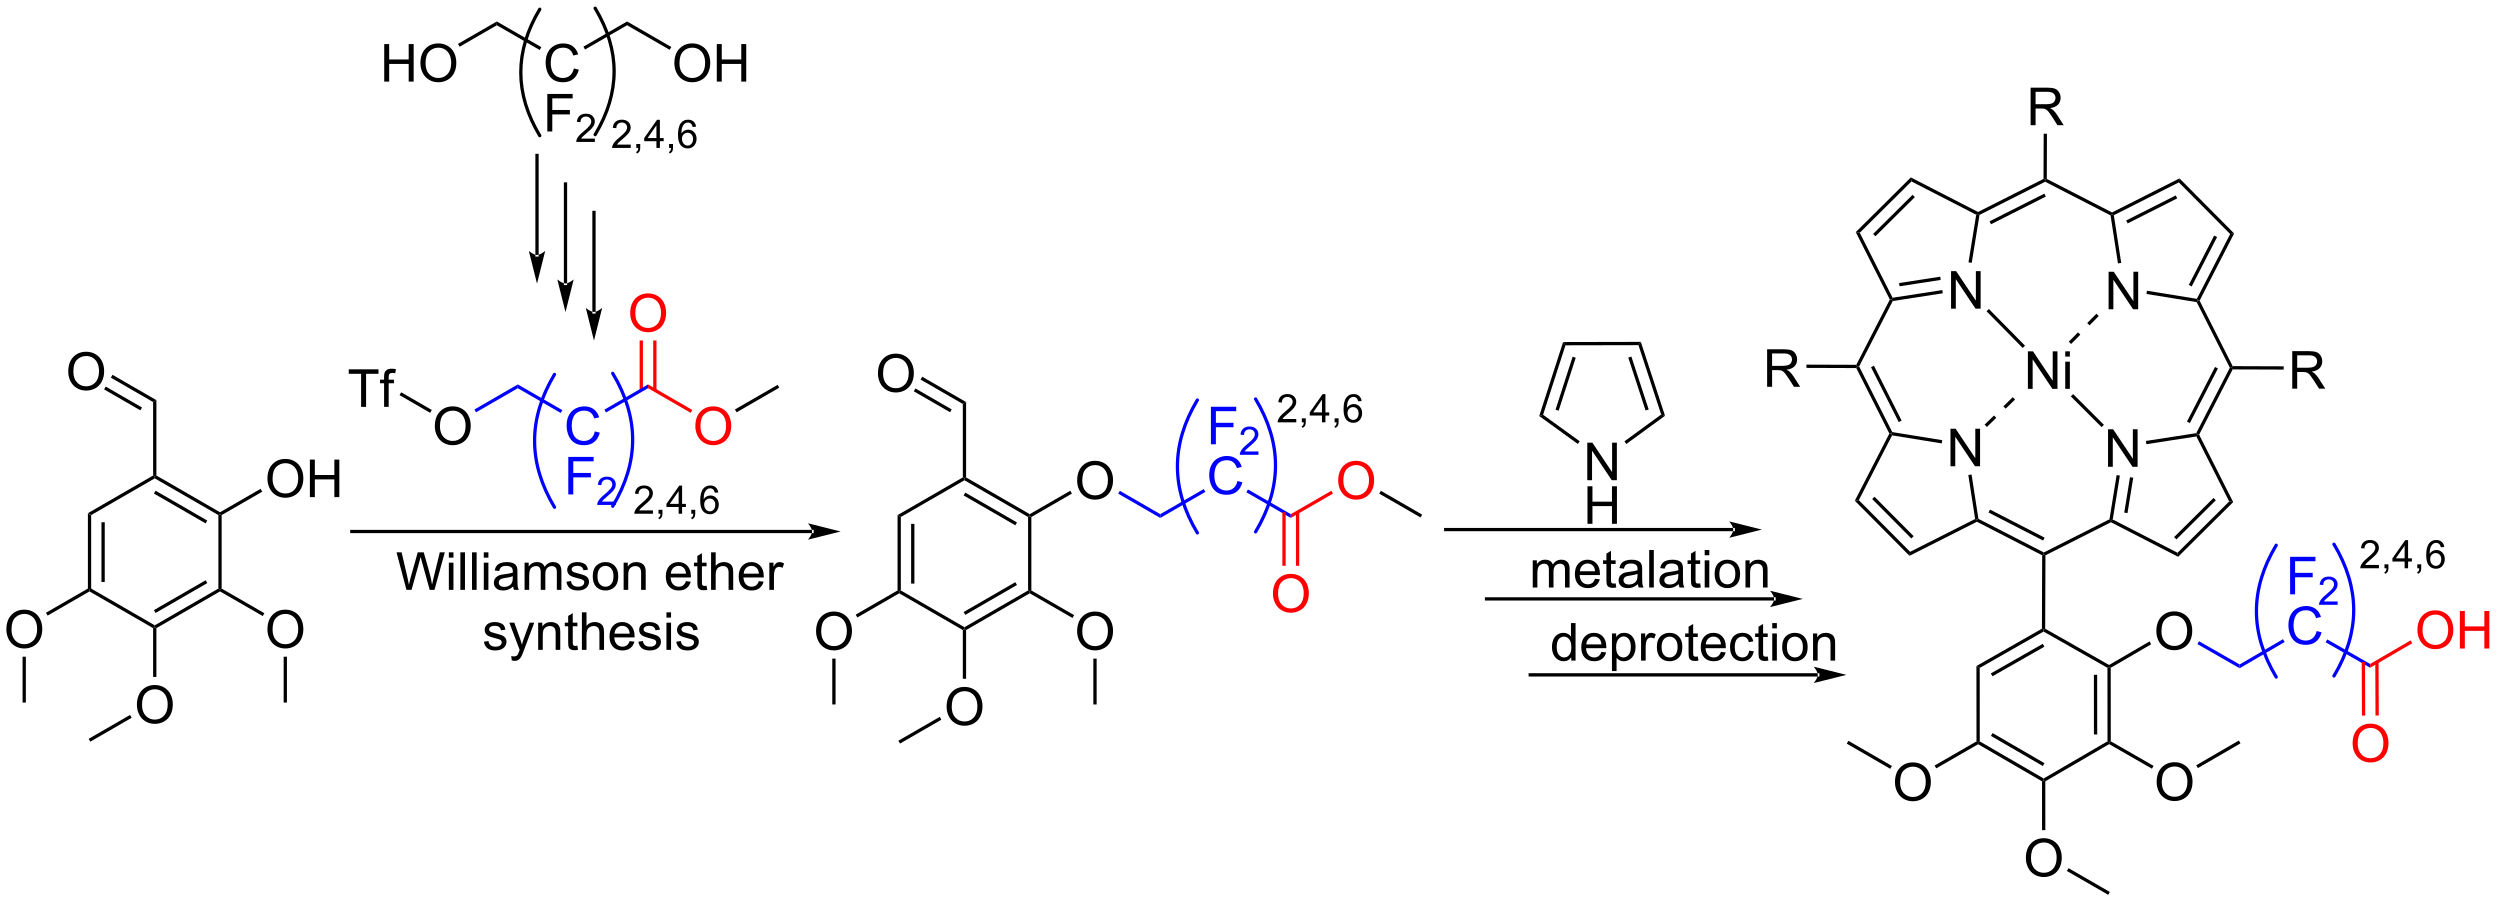 <?xml version="1.0" encoding="UTF-8"?>
<!DOCTYPE svg PUBLIC '-//W3C//DTD SVG 1.0//EN'
          'http://www.w3.org/TR/2001/REC-SVG-20010904/DTD/svg10.dtd'>
<svg stroke-dasharray="none" shape-rendering="auto" xmlns="http://www.w3.org/2000/svg" font-family="'Dialog'" text-rendering="auto" width="523" fill-opacity="1" color-interpolation="auto" color-rendering="auto" preserveAspectRatio="xMidYMid meet" font-size="12px" viewBox="0 0 523 189" fill="black" xmlns:xlink="http://www.w3.org/1999/xlink" stroke="black" image-rendering="auto" stroke-miterlimit="10" stroke-linecap="square" stroke-linejoin="miter" font-style="normal" stroke-width="1" height="189" stroke-dashoffset="0" font-weight="normal" stroke-opacity="1"
><!--Generated by the Batik Graphics2D SVG Generator--><defs id="genericDefs"
  /><g
  ><defs id="defs1"
    ><clipPath clipPathUnits="userSpaceOnUse" id="clipPath1"
      ><path d="M1.045 0.609 L392.75 0.609 L392.75 142.056 L1.045 142.056 L1.045 0.609 Z"
      /></clipPath
      ><clipPath clipPathUnits="userSpaceOnUse" id="clipPath2"
      ><path d="M-0.584 12.112 L-0.584 149.626 L380.229 149.626 L380.229 12.112 Z"
      /></clipPath
    ></defs
    ><g transform="scale(1.333,1.333) translate(-1.045,-0.609) matrix(1.029,0,0,1.029,1.646,-11.849)"
    ><path d="M12.821 90.425 L13.321 90.714 L13.321 101.925 L13.071 102.07 L12.821 101.925 ZM14.891 91.765 L14.891 100.875 L15.391 100.875 L15.391 91.765 Z" stroke="none" clip-path="url(#clipPath2)"
    /></g
    ><g transform="matrix(1.371,0,0,1.371,0.801,-16.611)"
    ><path d="M13.071 102.358 L13.071 102.07 L13.321 101.925 L23.03 107.531 L23.03 107.82 L22.78 107.964 Z" stroke="none" clip-path="url(#clipPath2)"
    /></g
    ><g transform="matrix(1.371,0,0,1.371,0.801,-16.611)"
    ><path d="M23.28 107.964 L23.03 107.82 L23.03 107.531 L32.739 101.925 L32.989 102.07 L32.989 102.358 ZM23.155 105.646 L31.044 101.091 L30.794 100.658 L22.905 105.213 Z" stroke="none" clip-path="url(#clipPath2)"
    /></g
    ><g transform="matrix(1.371,0,0,1.371,0.801,-16.611)"
    ><path d="M33.239 101.925 L32.989 102.07 L32.739 101.925 L32.739 90.714 L32.989 90.57 L33.239 90.714 Z" stroke="none" clip-path="url(#clipPath2)"
    /></g
    ><g transform="matrix(1.371,0,0,1.371,0.801,-16.611)"
    ><path d="M32.989 90.281 L32.989 90.57 L32.739 90.714 L23.03 85.108 L23.03 84.82 L23.28 84.675 ZM31.044 91.548 L23.155 86.993 L22.905 87.427 L30.794 91.981 Z" stroke="none" clip-path="url(#clipPath2)"
    /></g
    ><g transform="matrix(1.371,0,0,1.371,0.801,-16.611)"
    ><path d="M22.78 84.675 L23.03 84.82 L23.03 85.108 L13.321 90.714 L12.821 90.425 Z" stroke="none" clip-path="url(#clipPath2)"
    /></g
    ><g transform="matrix(1.371,0,0,1.371,0.801,-16.611)"
    ><path d="M23.28 84.675 L23.03 84.82 L22.78 84.675 L22.78 73.464 L23.28 73.175 Z" stroke="none" clip-path="url(#clipPath2)"
    /></g
    ><g transform="matrix(1.371,0,0,1.371,0.801,-16.611)"
    ><path d="M9.83 68.827 Q9.83 67.4 10.595 66.595 Q11.361 65.788 12.572 65.788 Q13.364 65.788 13.999 66.168 Q14.637 66.546 14.97 67.223 Q15.306 67.9 15.306 68.759 Q15.306 69.632 14.955 70.319 Q14.603 71.007 13.957 71.361 Q13.314 71.715 12.567 71.715 Q11.759 71.715 11.121 71.324 Q10.486 70.931 10.158 70.257 Q9.83 69.58 9.83 68.827 ZM10.611 68.837 Q10.611 69.874 11.166 70.47 Q11.723 71.064 12.564 71.064 Q13.418 71.064 13.97 70.462 Q14.525 69.861 14.525 68.757 Q14.525 68.056 14.288 67.535 Q14.051 67.014 13.595 66.728 Q13.142 66.439 12.575 66.439 Q11.77 66.439 11.189 66.994 Q10.611 67.546 10.611 68.837 Z" stroke="none" clip-path="url(#clipPath2)"
    /></g
    ><g transform="matrix(1.371,0,0,1.371,0.801,-16.611)"
    ><path d="M23.28 73.175 L22.78 73.464 L16.333 69.742 L16.583 69.309 ZM21.085 74.298 L15.548 71.102 L15.298 71.535 L20.835 74.731 Z" stroke="none" clip-path="url(#clipPath2)"
    /></g
    ><g transform="matrix(1.371,0,0,1.371,0.801,-16.611)"
    ><path d="M40.225 108.181 Q40.225 106.754 40.991 105.949 Q41.757 105.142 42.967 105.142 Q43.759 105.142 44.395 105.522 Q45.032 105.9 45.366 106.577 Q45.702 107.254 45.702 108.113 Q45.702 108.985 45.35 109.673 Q44.999 110.36 44.353 110.715 Q43.71 111.069 42.962 111.069 Q42.155 111.069 41.517 110.678 Q40.882 110.285 40.553 109.61 Q40.225 108.933 40.225 108.181 ZM41.007 108.191 Q41.007 109.228 41.561 109.824 Q42.118 110.418 42.96 110.418 Q43.814 110.418 44.366 109.816 Q44.92 109.215 44.92 108.11 Q44.92 107.41 44.684 106.889 Q44.447 106.368 43.991 106.082 Q43.538 105.793 42.97 105.793 Q42.165 105.793 41.585 106.347 Q41.007 106.9 41.007 108.191 Z" stroke="none" clip-path="url(#clipPath2)"
    /></g
    ><g transform="matrix(1.371,0,0,1.371,0.801,-16.611)"
    ><path d="M32.989 102.358 L32.989 102.07 L33.239 101.925 L39.76 105.69 L39.51 106.123 Z" stroke="none" clip-path="url(#clipPath2)"
    /></g
    ><g transform="matrix(1.371,0,0,1.371,0.801,-16.611)"
    ><path d="M20.307 119.681 Q20.307 118.254 21.072 117.449 Q21.838 116.642 23.049 116.642 Q23.84 116.642 24.476 117.022 Q25.114 117.4 25.447 118.077 Q25.783 118.754 25.783 119.613 Q25.783 120.485 25.432 121.173 Q25.08 121.86 24.434 122.215 Q23.791 122.569 23.044 122.569 Q22.236 122.569 21.598 122.178 Q20.963 121.785 20.635 121.11 Q20.307 120.433 20.307 119.681 ZM21.088 119.691 Q21.088 120.728 21.643 121.324 Q22.2 121.918 23.041 121.918 Q23.895 121.918 24.447 121.316 Q25.002 120.715 25.002 119.61 Q25.002 118.91 24.765 118.389 Q24.528 117.868 24.072 117.582 Q23.619 117.293 23.051 117.293 Q22.247 117.293 21.666 117.847 Q21.088 118.4 21.088 119.691 Z" stroke="none" clip-path="url(#clipPath2)"
    /></g
    ><g transform="matrix(1.371,0,0,1.371,0.801,-16.611)"
    ><path d="M22.78 107.964 L23.03 107.82 L23.28 107.964 L23.28 115.407 L22.78 115.407 Z" stroke="none" clip-path="url(#clipPath2)"
    /></g
    ><g transform="matrix(1.371,0,0,1.371,0.801,-16.611)"
    ><path d="M0.388 108.181 Q0.388 106.754 1.154 105.949 Q1.919 105.142 3.13 105.142 Q3.922 105.142 4.557 105.522 Q5.195 105.9 5.529 106.577 Q5.865 107.254 5.865 108.113 Q5.865 108.985 5.513 109.673 Q5.162 110.36 4.516 110.715 Q3.872 111.069 3.125 111.069 Q2.318 111.069 1.68 110.678 Q1.044 110.285 0.716 109.61 Q0.388 108.933 0.388 108.181 ZM1.169 108.191 Q1.169 109.228 1.724 109.824 Q2.281 110.418 3.122 110.418 Q3.977 110.418 4.529 109.816 Q5.083 109.215 5.083 108.11 Q5.083 107.41 4.846 106.889 Q4.609 106.368 4.154 106.082 Q3.7 105.793 3.133 105.793 Q2.328 105.793 1.747 106.347 Q1.169 106.9 1.169 108.191 Z" stroke="none" clip-path="url(#clipPath2)"
    /></g
    ><g transform="matrix(1.371,0,0,1.371,0.801,-16.611)"
    ><path d="M12.821 101.925 L13.071 102.07 L13.071 102.358 L6.682 106.047 L6.432 105.614 Z" stroke="none" clip-path="url(#clipPath2)"
    /></g
    ><g transform="matrix(1.371,0,0,1.371,0.801,-16.611)"
    ><path d="M2.861 112.322 L3.361 112.322 L3.361 119.32 L2.861 119.32 Z" stroke="none" clip-path="url(#clipPath2)"
    /></g
    ><g transform="matrix(1.371,0,0,1.371,0.801,-16.611)"
    ><path d="M19.258 121.209 L19.508 121.642 L13.196 125.286 L12.946 124.853 Z" stroke="none" clip-path="url(#clipPath2)"
    /></g
    ><g transform="matrix(1.371,0,0,1.371,0.801,-16.611)"
    ><path d="M42.699 112.322 L43.199 112.322 L43.199 119.32 L42.699 119.32 Z" stroke="none" clip-path="url(#clipPath2)"
    /></g
    ><g transform="matrix(1.371,0,0,1.371,0.801,-16.611)"
    ><path d="M40.225 85.181 Q40.225 83.754 40.991 82.949 Q41.757 82.142 42.967 82.142 Q43.759 82.142 44.395 82.522 Q45.032 82.9 45.366 83.577 Q45.702 84.254 45.702 85.113 Q45.702 85.985 45.35 86.673 Q44.999 87.36 44.353 87.715 Q43.71 88.069 42.962 88.069 Q42.155 88.069 41.517 87.678 Q40.882 87.285 40.553 86.61 Q40.225 85.933 40.225 85.181 ZM41.007 85.191 Q41.007 86.228 41.561 86.824 Q42.118 87.418 42.96 87.418 Q43.814 87.418 44.366 86.816 Q44.92 86.215 44.92 85.11 Q44.92 84.41 44.684 83.889 Q44.447 83.368 43.991 83.082 Q43.538 82.793 42.97 82.793 Q42.165 82.793 41.585 83.347 Q41.007 83.9 41.007 85.191 ZM46.7 87.97 L46.7 82.243 L47.458 82.243 L47.458 84.595 L50.435 84.595 L50.435 82.243 L51.193 82.243 L51.193 87.97 L50.435 87.97 L50.435 85.269 L47.458 85.269 L47.458 87.97 L46.7 87.97 Z" stroke="none" clip-path="url(#clipPath2)"
    /></g
    ><g transform="matrix(1.371,0,0,1.371,0.801,-16.611)"
    ><path d="M33.239 90.714 L32.989 90.57 L32.989 90.281 L39.177 86.709 L39.427 87.142 Z" stroke="none" clip-path="url(#clipPath2)"
    /></g
    ><g fill="blue" transform="matrix(1.371,0,0,1.371,0.801,-16.611)" stroke="blue"
    ><path d="M85.222 74.698 L84.972 75.131 L78.427 71.353 L78.427 70.775 Z" stroke="none" clip-path="url(#clipPath2)"
    /></g
    ><g fill="red" transform="matrix(1.371,0,0,1.371,0.801,-16.611)" stroke="red"
    ><path d="M105.518 77.163 Q105.518 75.736 106.283 74.931 Q107.049 74.124 108.26 74.124 Q109.052 74.124 109.687 74.504 Q110.325 74.882 110.658 75.559 Q110.994 76.236 110.994 77.095 Q110.994 77.967 110.643 78.655 Q110.291 79.342 109.645 79.697 Q109.002 80.051 108.255 80.051 Q107.448 80.051 106.809 79.66 Q106.174 79.267 105.846 78.592 Q105.518 77.915 105.518 77.163 ZM106.299 77.173 Q106.299 78.21 106.854 78.806 Q107.411 79.4 108.252 79.4 Q109.106 79.4 109.658 78.798 Q110.213 78.197 110.213 77.092 Q110.213 76.392 109.976 75.871 Q109.739 75.35 109.283 75.064 Q108.83 74.775 108.263 74.775 Q107.458 74.775 106.877 75.329 Q106.299 75.882 106.299 77.173 Z" stroke="none" clip-path="url(#clipPath2)"
    /></g
    ><g fill="red" transform="matrix(1.371,0,0,1.371,0.801,-16.611)" stroke="red"
    ><path d="M98.303 71.353 L98.303 70.775 L105.052 74.672 L104.802 75.105 Z" stroke="none" clip-path="url(#clipPath2)"
    /></g
    ><g transform="matrix(1.371,0,0,1.371,0.801,-16.611)"
    ><path d="M65.766 77.163 Q65.766 75.736 66.532 74.931 Q67.297 74.124 68.508 74.124 Q69.3 74.124 69.935 74.504 Q70.573 74.882 70.907 75.559 Q71.243 76.236 71.243 77.095 Q71.243 77.967 70.891 78.655 Q70.54 79.342 69.894 79.697 Q69.25 80.051 68.503 80.051 Q67.696 80.051 67.058 79.66 Q66.422 79.267 66.094 78.592 Q65.766 77.915 65.766 77.163 ZM66.547 77.173 Q66.547 78.21 67.102 78.806 Q67.659 79.4 68.5 79.4 Q69.355 79.4 69.907 78.798 Q70.461 78.197 70.461 77.092 Q70.461 76.392 70.224 75.871 Q69.987 75.35 69.532 75.064 Q69.079 74.775 68.511 74.775 Q67.706 74.775 67.125 75.329 Q66.547 75.882 66.547 77.173 Z" stroke="none" clip-path="url(#clipPath2)"
    /></g
    ><g fill="blue" transform="matrix(1.371,0,0,1.371,0.801,-16.611)" stroke="blue"
    ><path d="M78.427 70.775 L78.427 71.353 L72.06 75.029 L71.81 74.596 Z" stroke="none" clip-path="url(#clipPath2)"
    /></g
    ><g transform="matrix(1.371,0,0,1.371,0.801,-16.611)"
    ><path d="M99.047 90.001 L99.047 90.508 L96.207 90.508 Q96.201 90.317 96.269 90.141 Q96.377 89.852 96.615 89.571 Q96.856 89.29 97.307 88.921 Q98.006 88.346 98.252 88.01 Q98.498 87.674 98.498 87.376 Q98.498 87.063 98.273 86.848 Q98.051 86.631 97.689 86.631 Q97.309 86.631 97.08 86.86 Q96.852 87.088 96.85 87.493 L96.307 87.438 Q96.363 86.831 96.727 86.514 Q97.09 86.196 97.701 86.196 Q98.32 86.196 98.68 86.54 Q99.041 86.881 99.041 87.387 Q99.041 87.645 98.936 87.895 Q98.83 88.143 98.584 88.419 Q98.34 88.694 97.772 89.174 Q97.297 89.573 97.162 89.715 Q97.027 89.858 96.939 90.001 L99.047 90.001 ZM99.895 90.508 L99.895 89.907 L100.497 89.907 L100.497 90.508 Q100.497 90.84 100.38 91.044 Q100.263 91.247 100.007 91.358 L99.86 91.133 Q100.028 91.059 100.106 90.917 Q100.186 90.776 100.194 90.508 L99.895 90.508 ZM102.969 90.508 L102.969 89.479 L101.106 89.479 L101.106 88.997 L103.066 86.213 L103.496 86.213 L103.496 88.997 L104.076 88.997 L104.076 89.479 L103.496 89.479 L103.496 90.508 L102.969 90.508 ZM102.969 88.997 L102.969 87.059 L101.625 88.997 L102.969 88.997 ZM104.899 90.508 L104.899 89.907 L105.501 89.907 L105.501 90.508 Q105.501 90.84 105.384 91.044 Q105.267 91.247 105.011 91.358 L104.864 91.133 Q105.032 91.059 105.11 90.917 Q105.19 90.776 105.198 90.508 L104.899 90.508 ZM109.019 87.264 L108.494 87.305 Q108.424 86.995 108.295 86.854 Q108.082 86.629 107.768 86.629 Q107.516 86.629 107.326 86.77 Q107.076 86.952 106.932 87.301 Q106.789 87.649 106.783 88.294 Q106.975 88.002 107.25 87.862 Q107.525 87.721 107.826 87.721 Q108.353 87.721 108.725 88.11 Q109.096 88.499 109.096 89.114 Q109.096 89.518 108.92 89.866 Q108.746 90.212 108.441 90.397 Q108.137 90.583 107.75 90.583 Q107.092 90.583 106.676 90.098 Q106.26 89.612 106.26 88.499 Q106.26 87.252 106.719 86.688 Q107.121 86.196 107.801 86.196 Q108.307 86.196 108.631 86.481 Q108.955 86.764 109.019 87.264 ZM106.865 89.116 Q106.865 89.389 106.981 89.639 Q107.098 89.887 107.305 90.018 Q107.514 90.147 107.742 90.147 Q108.076 90.147 108.316 89.877 Q108.557 89.608 108.557 89.145 Q108.557 88.7 108.318 88.444 Q108.082 88.188 107.721 88.188 Q107.363 88.188 107.113 88.444 Q106.865 88.7 106.865 89.116 Z" stroke="none" clip-path="url(#clipPath2)"
    /></g
    ><g fill="red" transform="matrix(1.371,0,0,1.371,0.801,-16.611)" stroke="red"
    ><path d="M95.58 59.925 Q95.58 58.498 96.346 57.693 Q97.111 56.886 98.322 56.886 Q99.114 56.886 99.749 57.266 Q100.387 57.644 100.721 58.321 Q101.056 58.998 101.056 59.857 Q101.056 60.73 100.705 61.417 Q100.353 62.105 99.707 62.459 Q99.064 62.813 98.317 62.813 Q97.51 62.813 96.872 62.422 Q96.236 62.029 95.908 61.355 Q95.58 60.678 95.58 59.925 ZM96.361 59.935 Q96.361 60.972 96.916 61.568 Q97.473 62.162 98.314 62.162 Q99.168 62.162 99.721 61.56 Q100.275 60.959 100.275 59.855 Q100.275 59.154 100.038 58.633 Q99.801 58.112 99.346 57.826 Q98.892 57.537 98.325 57.537 Q97.52 57.537 96.939 58.092 Q96.361 58.644 96.361 59.935 Z" stroke="none" clip-path="url(#clipPath2)"
    /></g
    ><g fill="red" transform="matrix(1.371,0,0,1.371,0.801,-16.611)" stroke="red"
    ><path d="M99.588 71.662 L99.588 64.067 L99.088 64.067 L99.088 71.662 ZM97.518 71.662 L97.518 64.067 L97.018 64.067 L97.018 71.662 Z" stroke="none" clip-path="url(#clipPath2)"
    /></g
    ><g transform="matrix(1.371,0,0,1.371,0.801,-16.611)"
    ><path d="M111.812 75.029 L111.562 74.596 L118.076 70.835 L118.326 71.268 Z" stroke="none" clip-path="url(#clipPath2)"
    /></g
    ><g transform="matrix(1.371,0,0,1.371,0.801,-16.611)"
    ><path d="M54.518 74.202 L54.518 69.15 L52.63 69.15 L52.63 68.475 L57.169 68.475 L57.169 69.15 L55.276 69.15 L55.276 74.202 L54.518 74.202 ZM58.024 74.202 L58.024 70.6 L57.404 70.6 L57.404 70.053 L58.024 70.053 L58.024 69.611 Q58.024 69.194 58.1 68.991 Q58.201 68.717 58.456 68.548 Q58.712 68.376 59.173 68.376 Q59.469 68.376 59.829 68.447 L59.725 69.061 Q59.506 69.022 59.311 69.022 Q58.99 69.022 58.858 69.16 Q58.725 69.296 58.725 69.671 L58.725 70.053 L59.532 70.053 L59.532 70.6 L58.725 70.6 L58.725 74.202 L58.024 74.202 Z" stroke="none" clip-path="url(#clipPath2)"
    /></g
    ><g transform="matrix(1.371,0,0,1.371,0.801,-16.611)"
    ><path d="M65.3 74.672 L65.05 75.105 L60.38 72.408 L60.63 71.975 Z" stroke="none" clip-path="url(#clipPath2)"
    /></g
    ><g transform="matrix(1.371,0,0,1.371,0.801,-16.611)"
    ><path d="M136.373 90.715 L136.873 91.004 L136.873 102.215 L136.623 102.359 L136.373 102.215 ZM138.443 92.055 L138.443 101.164 L138.943 101.164 L138.943 92.055 Z" stroke="none" clip-path="url(#clipPath2)"
    /></g
    ><g transform="matrix(1.371,0,0,1.371,0.801,-16.611)"
    ><path d="M136.623 102.648 L136.623 102.359 L136.873 102.215 L146.582 107.821 L146.582 108.109 L146.332 108.254 Z" stroke="none" clip-path="url(#clipPath2)"
    /></g
    ><g transform="matrix(1.371,0,0,1.371,0.801,-16.611)"
    ><path d="M146.832 108.254 L146.582 108.109 L146.582 107.821 L156.291 102.215 L156.541 102.359 L156.541 102.648 ZM146.707 105.936 L154.596 101.381 L154.346 100.948 L146.457 105.503 Z" stroke="none" clip-path="url(#clipPath2)"
    /></g
    ><g transform="matrix(1.371,0,0,1.371,0.801,-16.611)"
    ><path d="M156.791 102.215 L156.541 102.359 L156.291 102.215 L156.291 91.004 L156.541 90.859 L156.791 91.004 Z" stroke="none" clip-path="url(#clipPath2)"
    /></g
    ><g transform="matrix(1.371,0,0,1.371,0.801,-16.611)"
    ><path d="M156.541 90.571 L156.541 90.859 L156.291 91.004 L146.582 85.398 L146.582 85.109 L146.832 84.965 ZM154.596 91.838 L146.707 87.283 L146.457 87.716 L154.346 92.271 Z" stroke="none" clip-path="url(#clipPath2)"
    /></g
    ><g transform="matrix(1.371,0,0,1.371,0.801,-16.611)"
    ><path d="M146.332 84.965 L146.582 85.109 L146.582 85.398 L136.873 91.004 L136.373 90.715 Z" stroke="none" clip-path="url(#clipPath2)"
    /></g
    ><g transform="matrix(1.371,0,0,1.371,0.801,-16.611)"
    ><path d="M146.832 84.965 L146.582 85.109 L146.332 84.965 L146.332 73.754 L146.832 73.465 Z" stroke="none" clip-path="url(#clipPath2)"
    /></g
    ><g transform="matrix(1.371,0,0,1.371,0.801,-16.611)"
    ><path d="M133.382 69.117 Q133.382 67.69 134.147 66.885 Q134.913 66.078 136.124 66.078 Q136.916 66.078 137.551 66.458 Q138.189 66.836 138.522 67.513 Q138.858 68.19 138.858 69.049 Q138.858 69.921 138.507 70.609 Q138.155 71.296 137.509 71.651 Q136.866 72.005 136.119 72.005 Q135.311 72.005 134.673 71.614 Q134.038 71.221 133.71 70.546 Q133.382 69.869 133.382 69.117 ZM134.163 69.127 Q134.163 70.164 134.718 70.76 Q135.275 71.354 136.116 71.354 Q136.97 71.354 137.522 70.752 Q138.077 70.151 138.077 69.046 Q138.077 68.346 137.84 67.825 Q137.603 67.304 137.147 67.018 Q136.694 66.729 136.127 66.729 Q135.322 66.729 134.741 67.284 Q134.163 67.836 134.163 69.127 Z" stroke="none" clip-path="url(#clipPath2)"
    /></g
    ><g transform="matrix(1.371,0,0,1.371,0.801,-16.611)"
    ><path d="M146.832 73.465 L146.332 73.754 L139.885 70.032 L140.135 69.599 ZM144.637 74.588 L139.1 71.392 L138.85 71.825 L144.387 75.021 Z" stroke="none" clip-path="url(#clipPath2)"
    /></g
    ><g transform="matrix(1.371,0,0,1.371,0.801,-16.611)"
    ><path d="M163.777 108.471 Q163.777 107.043 164.543 106.239 Q165.309 105.431 166.519 105.431 Q167.311 105.431 167.946 105.812 Q168.584 106.189 168.918 106.866 Q169.254 107.543 169.254 108.403 Q169.254 109.275 168.902 109.963 Q168.551 110.65 167.905 111.004 Q167.262 111.359 166.514 111.359 Q165.707 111.359 165.069 110.968 Q164.434 110.575 164.105 109.9 Q163.777 109.223 163.777 108.471 ZM164.559 108.481 Q164.559 109.517 165.113 110.114 Q165.671 110.707 166.512 110.707 Q167.366 110.707 167.918 110.106 Q168.472 109.504 168.472 108.4 Q168.472 107.7 168.236 107.179 Q167.999 106.658 167.543 106.372 Q167.09 106.082 166.522 106.082 Q165.717 106.082 165.137 106.637 Q164.559 107.189 164.559 108.481 Z" stroke="none" clip-path="url(#clipPath2)"
    /></g
    ><g transform="matrix(1.371,0,0,1.371,0.801,-16.611)"
    ><path d="M156.541 102.648 L156.541 102.359 L156.791 102.215 L163.312 105.98 L163.062 106.413 Z" stroke="none" clip-path="url(#clipPath2)"
    /></g
    ><g transform="matrix(1.371,0,0,1.371,0.801,-16.611)"
    ><path d="M143.859 119.971 Q143.859 118.543 144.624 117.739 Q145.39 116.931 146.601 116.931 Q147.393 116.931 148.028 117.312 Q148.666 117.689 148.999 118.366 Q149.335 119.043 149.335 119.903 Q149.335 120.775 148.984 121.463 Q148.632 122.15 147.986 122.504 Q147.343 122.859 146.596 122.859 Q145.788 122.859 145.15 122.468 Q144.515 122.075 144.187 121.4 Q143.859 120.723 143.859 119.971 ZM144.64 119.981 Q144.64 121.017 145.195 121.614 Q145.752 122.207 146.593 122.207 Q147.447 122.207 147.999 121.606 Q148.554 121.004 148.554 119.9 Q148.554 119.2 148.317 118.679 Q148.08 118.158 147.624 117.872 Q147.171 117.582 146.603 117.582 Q145.799 117.582 145.218 118.137 Q144.64 118.689 144.64 119.981 Z" stroke="none" clip-path="url(#clipPath2)"
    /></g
    ><g transform="matrix(1.371,0,0,1.371,0.801,-16.611)"
    ><path d="M146.332 108.254 L146.582 108.109 L146.832 108.254 L146.832 115.697 L146.332 115.697 Z" stroke="none" clip-path="url(#clipPath2)"
    /></g
    ><g transform="matrix(1.371,0,0,1.371,0.801,-16.611)"
    ><path d="M123.94 108.471 Q123.94 107.043 124.706 106.239 Q125.471 105.431 126.682 105.431 Q127.474 105.431 128.109 105.812 Q128.747 106.189 129.081 106.866 Q129.417 107.543 129.417 108.403 Q129.417 109.275 129.065 109.963 Q128.714 110.65 128.068 111.004 Q127.424 111.359 126.677 111.359 Q125.87 111.359 125.232 110.968 Q124.596 110.575 124.268 109.9 Q123.94 109.223 123.94 108.471 ZM124.721 108.481 Q124.721 109.517 125.276 110.114 Q125.833 110.707 126.674 110.707 Q127.529 110.707 128.081 110.106 Q128.635 109.504 128.635 108.4 Q128.635 107.7 128.398 107.179 Q128.161 106.658 127.706 106.372 Q127.252 106.082 126.685 106.082 Q125.88 106.082 125.299 106.637 Q124.721 107.189 124.721 108.481 Z" stroke="none" clip-path="url(#clipPath2)"
    /></g
    ><g transform="matrix(1.371,0,0,1.371,0.801,-16.611)"
    ><path d="M136.373 102.215 L136.623 102.359 L136.623 102.648 L130.234 106.337 L129.984 105.903 Z" stroke="none" clip-path="url(#clipPath2)"
    /></g
    ><g transform="matrix(1.371,0,0,1.371,0.801,-16.611)"
    ><path d="M126.413 112.612 L126.913 112.612 L126.913 119.609 L126.413 119.609 Z" stroke="none" clip-path="url(#clipPath2)"
    /></g
    ><g transform="matrix(1.371,0,0,1.371,0.801,-16.611)"
    ><path d="M142.81 121.499 L143.06 121.931 L136.748 125.576 L136.498 125.143 Z" stroke="none" clip-path="url(#clipPath2)"
    /></g
    ><g transform="matrix(1.371,0,0,1.371,0.801,-16.611)"
    ><path d="M166.25 112.612 L166.75 112.612 L166.75 119.609 L166.25 119.609 Z" stroke="none" clip-path="url(#clipPath2)"
    /></g
    ><g transform="matrix(1.371,0,0,1.371,0.801,-16.611)"
    ><path d="M163.777 85.47 Q163.777 84.043 164.543 83.239 Q165.309 82.431 166.519 82.431 Q167.311 82.431 167.946 82.812 Q168.584 83.189 168.918 83.866 Q169.254 84.543 169.254 85.403 Q169.254 86.275 168.902 86.963 Q168.551 87.65 167.905 88.004 Q167.262 88.359 166.514 88.359 Q165.707 88.359 165.069 87.968 Q164.434 87.575 164.105 86.9 Q163.777 86.223 163.777 85.47 ZM164.559 85.481 Q164.559 86.517 165.113 87.114 Q165.671 87.707 166.512 87.707 Q167.366 87.707 167.918 87.106 Q168.472 86.504 168.472 85.4 Q168.472 84.7 168.236 84.179 Q167.999 83.658 167.543 83.371 Q167.09 83.082 166.522 83.082 Q165.717 83.082 165.137 83.637 Q164.559 84.189 164.559 85.481 Z" stroke="none" clip-path="url(#clipPath2)"
    /></g
    ><g transform="matrix(1.371,0,0,1.371,0.801,-16.611)"
    ><path d="M156.791 91.004 L156.541 90.859 L156.541 90.571 L162.729 86.999 L162.979 87.431 Z" stroke="none" clip-path="url(#clipPath2)"
    /></g
    ><g fill="blue" transform="matrix(1.371,0,0,1.371,0.801,-16.611)" stroke="blue"
    ><path d="M170.038 87.441 L170.288 87.008 L176.46 90.571 L176.46 91.148 Z" stroke="none" clip-path="url(#clipPath2)"
    /></g
    ><g fill="blue" transform="matrix(1.371,0,0,1.371,0.801,-16.611)" stroke="blue"
    ><path d="M184.187 79.909 L184.187 74.183 L188.051 74.183 L188.051 74.857 L184.945 74.857 L184.945 76.631 L187.632 76.631 L187.632 77.308 L184.945 77.308 L184.945 79.909 L184.187 79.909 Z" stroke="none" clip-path="url(#clipPath2)"
    /></g
    ><g fill="blue" transform="matrix(1.371,0,0,1.371,0.801,-16.611)" stroke="blue"
    ><path d="M191.439 81.002 L191.439 81.51 L188.599 81.51 Q188.593 81.318 188.661 81.142 Q188.769 80.853 189.007 80.572 Q189.247 80.291 189.698 79.922 Q190.398 79.347 190.644 79.011 Q190.89 78.675 190.89 78.377 Q190.89 78.064 190.665 77.849 Q190.443 77.632 190.081 77.632 Q189.7 77.632 189.472 77.861 Q189.243 78.09 189.241 78.494 L188.698 78.439 Q188.755 77.832 189.118 77.515 Q189.482 77.197 190.093 77.197 Q190.712 77.197 191.071 77.541 Q191.433 77.882 191.433 78.388 Q191.433 78.646 191.327 78.896 Q191.222 79.144 190.976 79.42 Q190.732 79.695 190.163 80.175 Q189.689 80.574 189.554 80.716 Q189.419 80.859 189.331 81.002 L191.439 81.002 Z" stroke="none" clip-path="url(#clipPath2)"
    /></g
    ><g fill="blue" transform="matrix(1.371,0,0,1.371,0.801,-16.611)" stroke="blue"
    ><path d="M188.233 85.51 L188.991 85.7 Q188.754 86.635 188.135 87.127 Q187.515 87.617 186.621 87.617 Q185.695 87.617 185.114 87.239 Q184.536 86.862 184.231 86.148 Q183.929 85.432 183.929 84.612 Q183.929 83.716 184.27 83.052 Q184.614 82.385 185.244 82.039 Q185.874 81.692 186.632 81.692 Q187.491 81.692 188.077 82.13 Q188.663 82.567 188.895 83.362 L188.148 83.536 Q187.95 82.911 187.57 82.627 Q187.192 82.341 186.616 82.341 Q185.958 82.341 185.512 82.659 Q185.07 82.974 184.89 83.507 Q184.71 84.041 184.71 84.606 Q184.71 85.338 184.924 85.882 Q185.137 86.427 185.585 86.698 Q186.036 86.966 186.559 86.966 Q187.195 86.966 187.635 86.599 Q188.077 86.231 188.233 85.51 Z" stroke="none" clip-path="url(#clipPath2)"
    /></g
    ><g fill="blue" transform="matrix(1.371,0,0,1.371,0.801,-16.611)" stroke="blue"
    ><path d="M176.46 91.148 L176.46 90.571 L183.095 86.74 L183.345 87.173 Z" stroke="none" clip-path="url(#clipPath2)"
    /></g
    ><g fill="blue" transform="matrix(1.371,0,0,1.371,0.801,-16.611)" stroke="blue"
    ><path d="M189.595 87.232 L189.845 86.799 L196.378 90.571 L196.378 91.148 Z" stroke="none" clip-path="url(#clipPath2)"
    /></g
    ><g fill="red" transform="matrix(1.371,0,0,1.371,0.801,-16.611)" stroke="red"
    ><path d="M203.614 85.47 Q203.614 84.043 204.38 83.239 Q205.146 82.431 206.357 82.431 Q207.148 82.431 207.784 82.812 Q208.422 83.189 208.755 83.866 Q209.091 84.543 209.091 85.403 Q209.091 86.275 208.739 86.963 Q208.388 87.65 207.742 88.004 Q207.099 88.359 206.351 88.359 Q205.544 88.359 204.906 87.968 Q204.271 87.575 203.942 86.9 Q203.614 86.223 203.614 85.47 ZM204.396 85.481 Q204.396 86.517 204.95 87.114 Q205.508 87.707 206.349 87.707 Q207.203 87.707 207.755 87.106 Q208.31 86.504 208.31 85.4 Q208.31 84.7 208.073 84.179 Q207.836 83.658 207.38 83.371 Q206.927 83.082 206.359 83.082 Q205.554 83.082 204.974 83.637 Q204.396 84.189 204.396 85.481 Z" stroke="none" clip-path="url(#clipPath2)"
    /></g
    ><g fill="red" transform="matrix(1.371,0,0,1.371,0.801,-16.611)" stroke="red"
    ><path d="M196.378 91.148 L196.378 90.571 L202.566 86.999 L202.816 87.431 Z" stroke="none" clip-path="url(#clipPath2)"
    /></g
    ><g fill="red" transform="matrix(1.371,0,0,1.371,0.801,-16.611)" stroke="red"
    ><path d="M193.655 102.72 Q193.655 101.293 194.421 100.489 Q195.186 99.681 196.397 99.681 Q197.189 99.681 197.824 100.062 Q198.462 100.439 198.796 101.116 Q199.132 101.793 199.132 102.653 Q199.132 103.525 198.78 104.213 Q198.429 104.9 197.783 105.254 Q197.139 105.609 196.392 105.609 Q195.585 105.609 194.947 105.218 Q194.311 104.825 193.983 104.15 Q193.655 103.473 193.655 102.72 ZM194.436 102.731 Q194.436 103.767 194.991 104.364 Q195.548 104.957 196.389 104.957 Q197.244 104.957 197.796 104.356 Q198.35 103.754 198.35 102.65 Q198.35 101.95 198.113 101.429 Q197.876 100.908 197.421 100.621 Q196.968 100.332 196.4 100.332 Q195.595 100.332 195.014 100.887 Q194.436 101.439 194.436 102.731 Z" stroke="none" clip-path="url(#clipPath2)"
    /></g
    ><g fill="red" transform="matrix(1.371,0,0,1.371,0.801,-16.611)" stroke="red"
    ><path d="M195.093 90.262 L195.093 98.447 L195.593 98.447 L195.593 90.262 ZM197.163 90.262 L197.163 98.447 L197.663 98.447 L197.663 90.262 Z" stroke="none" clip-path="url(#clipPath2)"
    /></g
    ><g transform="matrix(1.371,0,0,1.371,0.801,-16.611)"
    ><path d="M209.875 87.441 L210.125 87.008 L216.422 90.643 L216.172 91.076 Z" stroke="none" clip-path="url(#clipPath2)"
    /></g
    ><g fill="blue" stroke-width="0.5" transform="matrix(1.371,0,0,1.371,0.801,-16.611)" stroke-linecap="round" stroke="blue" stroke-linejoin="round"
    ><path fill="none" d="M191.002 93.268 Q197.084 83.132 191.002 72.996" clip-path="url(#clipPath2)"
    /></g
    ><g fill="blue" stroke-width="0.5" transform="matrix(1.371,0,0,1.371,0.801,-16.611)" stroke-linecap="round" stroke="blue" stroke-linejoin="round"
    ><path fill="none" d="M182.121 73.157 Q176.039 83.293 182.121 93.43" clip-path="url(#clipPath2)"
    /></g
    ><g transform="matrix(1.371,0,0,1.371,0.801,-16.611)"
    ><path d="M197.214 76.048 L197.214 76.556 L194.374 76.556 Q194.368 76.365 194.436 76.189 Q194.544 75.9 194.782 75.619 Q195.022 75.337 195.473 74.968 Q196.173 74.394 196.419 74.058 Q196.665 73.722 196.665 73.423 Q196.665 73.111 196.44 72.896 Q196.217 72.679 195.856 72.679 Q195.475 72.679 195.247 72.908 Q195.018 73.136 195.016 73.54 L194.473 73.486 Q194.53 72.878 194.893 72.562 Q195.256 72.244 195.868 72.244 Q196.487 72.244 196.846 72.587 Q197.208 72.929 197.208 73.435 Q197.208 73.693 197.102 73.943 Q196.997 74.191 196.751 74.466 Q196.506 74.742 195.938 75.222 Q195.464 75.621 195.329 75.763 Q195.194 75.906 195.106 76.048 L197.214 76.048 ZM198.062 76.556 L198.062 75.954 L198.664 75.954 L198.664 76.556 Q198.664 76.888 198.547 77.091 Q198.429 77.294 198.173 77.406 L198.027 77.181 Q198.195 77.107 198.273 76.964 Q198.353 76.824 198.361 76.556 L198.062 76.556 ZM201.135 76.556 L201.135 75.527 L199.272 75.527 L199.272 75.044 L201.233 72.261 L201.663 72.261 L201.663 75.044 L202.243 75.044 L202.243 75.527 L201.663 75.527 L201.663 76.556 L201.135 76.556 ZM201.135 75.044 L201.135 73.107 L199.792 75.044 L201.135 75.044 ZM203.066 76.556 L203.066 75.954 L203.668 75.954 L203.668 76.556 Q203.668 76.888 203.55 77.091 Q203.433 77.294 203.177 77.406 L203.031 77.181 Q203.199 77.107 203.277 76.964 Q203.357 76.824 203.365 76.556 L203.066 76.556 ZM207.186 73.312 L206.661 73.353 Q206.59 73.042 206.462 72.902 Q206.249 72.677 205.934 72.677 Q205.682 72.677 205.493 72.818 Q205.243 72.999 205.098 73.349 Q204.956 73.697 204.95 74.341 Q205.141 74.05 205.417 73.91 Q205.692 73.769 205.993 73.769 Q206.52 73.769 206.891 74.158 Q207.262 74.546 207.262 75.162 Q207.262 75.566 207.087 75.913 Q206.913 76.259 206.608 76.445 Q206.303 76.63 205.917 76.63 Q205.258 76.63 204.842 76.146 Q204.426 75.66 204.426 74.546 Q204.426 73.3 204.885 72.736 Q205.288 72.244 205.967 72.244 Q206.473 72.244 206.798 72.529 Q207.122 72.812 207.186 73.312 ZM205.032 75.163 Q205.032 75.437 205.147 75.687 Q205.264 75.935 205.471 76.066 Q205.68 76.195 205.909 76.195 Q206.243 76.195 206.483 75.925 Q206.723 75.656 206.723 75.193 Q206.723 74.748 206.485 74.492 Q206.249 74.236 205.887 74.236 Q205.53 74.236 205.28 74.492 Q205.032 74.748 205.032 75.163 Z" stroke="none" clip-path="url(#clipPath2)"
    /></g
    ><g fill="blue" transform="matrix(1.371,0,0,1.371,0.801,-16.611)" stroke="blue"
    ><path d="M98.303 70.775 L98.303 71.353 L91.888 75.056 L91.638 74.624 Z" stroke="none" clip-path="url(#clipPath2)"
    /></g
    ><g fill="blue" transform="matrix(1.371,0,0,1.371,0.801,-16.611)" stroke="blue"
    ><path d="M90.18 77.944 L90.938 78.134 Q90.701 79.069 90.081 79.561 Q89.461 80.051 88.568 80.051 Q87.641 80.051 87.06 79.673 Q86.482 79.296 86.177 78.582 Q85.875 77.866 85.875 77.046 Q85.875 76.15 86.216 75.486 Q86.56 74.819 87.19 74.473 Q87.82 74.126 88.578 74.126 Q89.438 74.126 90.023 74.564 Q90.609 75.001 90.841 75.796 L90.094 75.97 Q89.896 75.345 89.516 75.061 Q89.138 74.775 88.562 74.775 Q87.904 74.775 87.458 75.092 Q87.016 75.407 86.836 75.941 Q86.656 76.475 86.656 77.04 Q86.656 77.772 86.87 78.316 Q87.083 78.861 87.531 79.132 Q87.982 79.4 88.505 79.4 Q89.141 79.4 89.581 79.032 Q90.023 78.665 90.18 77.944 Z" stroke="none" clip-path="url(#clipPath2)"
    /></g
    ><g fill="blue" transform="matrix(1.371,0,0,1.371,0.801,-16.611)" stroke="blue"
    ><path d="M86.133 87.56 L86.133 81.834 L89.997 81.834 L89.997 82.508 L86.891 82.508 L86.891 84.282 L89.578 84.282 L89.578 84.959 L86.891 84.959 L86.891 87.56 L86.133 87.56 Z" stroke="none" clip-path="url(#clipPath2)"
    /></g
    ><g fill="blue" transform="matrix(1.371,0,0,1.371,0.801,-16.611)" stroke="blue"
    ><path d="M93.385 88.652 L93.385 89.16 L90.545 89.16 Q90.539 88.969 90.607 88.793 Q90.715 88.504 90.953 88.223 Q91.193 87.941 91.644 87.572 Q92.344 86.998 92.59 86.662 Q92.836 86.326 92.836 86.027 Q92.836 85.715 92.611 85.5 Q92.389 85.283 92.027 85.283 Q91.647 85.283 91.418 85.512 Q91.189 85.74 91.188 86.144 L90.644 86.09 Q90.701 85.482 91.064 85.166 Q91.428 84.848 92.039 84.848 Q92.658 84.848 93.018 85.191 Q93.379 85.533 93.379 86.039 Q93.379 86.297 93.273 86.547 Q93.168 86.795 92.922 87.07 Q92.678 87.346 92.109 87.826 Q91.635 88.225 91.5 88.367 Q91.365 88.51 91.277 88.652 L93.385 88.652 Z" stroke="none" clip-path="url(#clipPath2)"
    /></g
    ><g fill="blue" stroke-width="0.5" transform="matrix(1.371,0,0,1.371,0.801,-16.611)" stroke-linecap="round" stroke="blue" stroke-linejoin="round"
    ><path fill="none" d="M92.911 89.356 Q98.993 79.22 92.911 69.084" clip-path="url(#clipPath2)"
    /></g
    ><g fill="blue" stroke-width="0.5" transform="matrix(1.371,0,0,1.371,0.801,-16.611)" stroke-linecap="round" stroke="blue" stroke-linejoin="round"
    ><path fill="none" d="M84.029 69.245 Q77.948 79.381 84.029 89.518" clip-path="url(#clipPath2)"
    /></g
    ><g transform="matrix(1.371,0,0,1.371,0.801,-16.611)"
    ><path d="M123.323 93.465 L123.323 93.465 L53.104 93.465 L52.854 93.465 L52.854 92.965 L53.104 92.965 L123.323 92.965 L123.573 92.965 L123.573 93.465 ZM127.698 93.215 L122.698 91.965 C122.698 91.965 123.323 92.668 123.323 93.215 C123.323 93.762 122.698 94.465 122.698 94.465 Z" stroke="none" clip-path="url(#clipPath2)"
    /></g
    ><g transform="matrix(1.371,0,0,1.371,0.801,-16.611)"
    ><path d="M241.618 85.392 L241.618 79.665 L242.397 79.665 L245.405 84.16 L245.405 79.665 L246.131 79.665 L246.131 85.392 L245.352 85.392 L242.345 80.892 L242.345 85.392 L241.618 85.392 Z" stroke="none" clip-path="url(#clipPath2)"
    /></g
    ><g transform="matrix(1.371,0,0,1.371,0.801,-16.611)"
    ><path d="M241.649 92.042 L241.649 86.315 L242.407 86.315 L242.407 88.667 L245.384 88.667 L245.384 86.315 L246.142 86.315 L246.142 92.042 L245.384 92.042 L245.384 89.341 L242.407 89.341 L242.407 92.042 L241.649 92.042 Z" stroke="none" clip-path="url(#clipPath2)"
    /></g
    ><g transform="matrix(1.371,0,0,1.371,0.801,-16.611)"
    ><path d="M253.48 75.557 L252.892 75.367 L249.428 64.783 L249.79 64.282 ZM250.989 74.599 L248.347 66.528 L247.872 66.684 L250.514 74.754 Z" stroke="none" clip-path="url(#clipPath2)"
    /></g
    ><g transform="matrix(1.371,0,0,1.371,0.801,-16.611)"
    ><path d="M249.79 64.282 L249.428 64.783 L238.291 64.807 L237.927 64.308 Z" stroke="none" clip-path="url(#clipPath2)"
    /></g
    ><g transform="matrix(1.371,0,0,1.371,0.801,-16.611)"
    ><path d="M237.927 64.308 L238.291 64.807 L234.873 75.406 L234.285 75.599 ZM239.379 66.548 L236.773 74.63 L237.249 74.783 L239.855 66.701 Z" stroke="none" clip-path="url(#clipPath2)"
    /></g
    ><g transform="matrix(1.371,0,0,1.371,0.801,-16.611)"
    ><path d="M234.285 75.599 L234.873 75.406 L240.467 79.453 L240.174 79.858 Z" stroke="none" clip-path="url(#clipPath2)"
    /></g
    ><g transform="matrix(1.371,0,0,1.371,0.801,-16.611)"
    ><path d="M247.581 79.863 L247.286 79.459 L252.892 75.367 L253.48 75.557 Z" stroke="none" clip-path="url(#clipPath2)"
    /></g
    ><g transform="matrix(1.371,0,0,1.371,0.801,-16.611)"
    ><path d="M321.165 59.305 L321.165 53.578 L321.944 53.578 L324.951 58.073 L324.951 53.578 L325.678 53.578 L325.678 59.305 L324.899 59.305 L321.892 54.805 L321.892 59.305 L321.165 59.305 Z" stroke="none" clip-path="url(#clipPath2)"
    /></g
    ><g transform="matrix(1.371,0,0,1.371,0.801,-16.611)"
    ><path d="M335.052 57.992 L334.772 57.991 L334.632 57.715 L339.713 47.832 L340.323 47.737 ZM333.843 55.826 L337.717 48.289 L337.272 48.061 L333.399 55.597 Z" stroke="none" clip-path="url(#clipPath2)"
    /></g
    ><g transform="matrix(1.371,0,0,1.371,0.801,-16.611)"
    ><path d="M340.323 47.737 L339.713 47.832 L331.883 39.947 L331.982 39.336 Z" stroke="none" clip-path="url(#clipPath2)"
    /></g
    ><g transform="matrix(1.371,0,0,1.371,0.801,-16.611)"
    ><path d="M331.982 39.336 L331.883 39.947 L321.964 44.956 L321.69 44.815 L321.69 44.534 ZM331.411 41.939 L323.848 45.759 L324.073 46.205 L331.637 42.385 Z" stroke="none" clip-path="url(#clipPath2)"
    /></g
    ><g transform="matrix(1.371,0,0,1.371,0.801,-16.611)"
    ><path d="M321.462 44.979 L321.69 44.815 L321.964 44.956 L323.09 52.233 L322.596 52.309 Z" stroke="none" clip-path="url(#clipPath2)"
    /></g
    ><g transform="matrix(1.371,0,0,1.371,0.801,-16.611)"
    ><path d="M326.941 56.975 L327.021 56.481 L334.632 57.715 L334.772 57.991 L334.606 58.217 Z" stroke="none" clip-path="url(#clipPath2)"
    /></g
    ><g transform="matrix(1.371,0,0,1.371,0.801,-16.611)"
    ><path d="M321.079 83.344 L321.079 77.618 L321.858 77.618 L324.866 82.113 L324.866 77.618 L325.592 77.618 L325.592 83.344 L324.814 83.344 L321.806 78.844 L321.806 83.344 L321.079 83.344 Z" stroke="none" clip-path="url(#clipPath2)"
    /></g
    ><g transform="matrix(1.371,0,0,1.371,0.801,-16.611)"
    ><path d="M321.522 91.803 L321.523 91.522 L321.799 91.383 L331.682 96.463 L331.776 97.074 Z" stroke="none" clip-path="url(#clipPath2)"
    /></g
    ><g transform="matrix(1.371,0,0,1.371,0.801,-16.611)"
    ><path d="M331.776 97.074 L331.682 96.463 L339.567 88.633 L340.177 88.732 ZM331.515 94.422 L337.528 88.452 L337.176 88.097 L331.163 94.068 Z" stroke="none" clip-path="url(#clipPath2)"
    /></g
    ><g transform="matrix(1.371,0,0,1.371,0.801,-16.611)"
    ><path d="M340.177 88.732 L339.567 88.633 L334.558 78.715 L334.699 78.44 L334.98 78.441 Z" stroke="none" clip-path="url(#clipPath2)"
    /></g
    ><g transform="matrix(1.371,0,0,1.371,0.801,-16.611)"
    ><path d="M334.535 78.212 L334.699 78.44 L334.558 78.715 L326.933 79.894 L326.857 79.4 Z" stroke="none" clip-path="url(#clipPath2)"
    /></g
    ><g transform="matrix(1.371,0,0,1.371,0.801,-16.611)"
    ><path d="M322.391 84.605 L322.884 84.684 L321.799 91.383 L321.523 91.522 L321.297 91.356 ZM324.43 84.935 L323.555 90.331 L324.049 90.411 L324.923 85.015 Z" stroke="none" clip-path="url(#clipPath2)"
    /></g
    ><g transform="matrix(1.371,0,0,1.371,0.801,-16.611)"
    ><path d="M297.126 59.219 L297.126 53.493 L297.904 53.493 L300.912 57.988 L300.912 53.493 L301.639 53.493 L301.639 59.219 L300.86 59.219 L297.852 54.719 L297.852 59.219 L297.126 59.219 Z" stroke="none" clip-path="url(#clipPath2)"
    /></g
    ><g transform="matrix(1.371,0,0,1.371,0.801,-16.611)"
    ><path d="M301.241 44.461 L301.24 44.742 L300.964 44.881 L291.082 39.801 L290.987 39.191 Z" stroke="none" clip-path="url(#clipPath2)"
    /></g
    ><g transform="matrix(1.371,0,0,1.371,0.801,-16.611)"
    ><path d="M290.987 39.191 L291.082 39.801 L283.196 47.631 L282.586 47.532 ZM291.249 41.842 L285.235 47.812 L285.588 48.167 L291.601 42.196 Z" stroke="none" clip-path="url(#clipPath2)"
    /></g
    ><g transform="matrix(1.371,0,0,1.371,0.801,-16.611)"
    ><path d="M282.586 47.532 L283.196 47.631 L288.206 57.55 L288.065 57.824 L287.784 57.823 Z" stroke="none" clip-path="url(#clipPath2)"
    /></g
    ><g transform="matrix(1.371,0,0,1.371,0.801,-16.611)"
    ><path d="M288.229 58.052 L288.065 57.824 L288.206 57.55 L295.787 56.376 L295.864 56.87 ZM289.27 55.801 L295.548 54.829 L295.471 54.335 L289.193 55.306 Z" stroke="none" clip-path="url(#clipPath2)"
    /></g
    ><g transform="matrix(1.371,0,0,1.371,0.801,-16.611)"
    ><path d="M300.281 52.225 L299.788 52.145 L300.964 44.881 L301.24 44.742 L301.467 44.908 Z" stroke="none" clip-path="url(#clipPath2)"
    /></g
    ><g transform="matrix(1.371,0,0,1.371,0.801,-16.611)"
    ><path d="M297.04 83.259 L297.04 77.532 L297.819 77.532 L300.826 82.027 L300.826 77.532 L301.553 77.532 L301.553 83.259 L300.774 83.259 L297.767 78.759 L297.767 83.259 L297.04 83.259 Z" stroke="none" clip-path="url(#clipPath2)"
    /></g
    ><g transform="matrix(1.371,0,0,1.371,0.801,-16.611)"
    ><path d="M287.711 78.272 L287.992 78.273 L288.131 78.549 L283.051 88.432 L282.44 88.527 Z" stroke="none" clip-path="url(#clipPath2)"
    /></g
    ><g transform="matrix(1.371,0,0,1.371,0.801,-16.611)"
    ><path d="M282.44 88.527 L283.051 88.432 L290.88 96.318 L290.782 96.928 ZM285.091 88.265 L291.062 94.278 L291.417 93.926 L285.446 87.913 Z" stroke="none" clip-path="url(#clipPath2)"
    /></g
    ><g transform="matrix(1.371,0,0,1.371,0.801,-16.611)"
    ><path d="M290.782 96.928 L290.88 96.318 L300.799 91.308 L301.074 91.449 L301.073 91.73 Z" stroke="none" clip-path="url(#clipPath2)"
    /></g
    ><g transform="matrix(1.371,0,0,1.371,0.801,-16.611)"
    ><path d="M301.302 91.285 L301.074 91.449 L300.799 91.308 L299.761 84.597 L300.255 84.521 Z" stroke="none" clip-path="url(#clipPath2)"
    /></g
    ><g transform="matrix(1.371,0,0,1.371,0.801,-16.611)"
    ><path d="M295.78 79.282 L295.7 79.776 L288.131 78.549 L287.992 78.273 L288.157 78.047 Z" stroke="none" clip-path="url(#clipPath2)"
    /></g
    ><g transform="matrix(1.371,0,0,1.371,0.801,-16.611)"
    ><path d="M334.606 58.217 L334.772 57.991 L335.052 57.992 L340.099 67.984 L339.945 68.234 L339.665 68.233 Z" stroke="none" clip-path="url(#clipPath2)"
    /></g
    ><g transform="matrix(1.371,0,0,1.371,0.801,-16.611)"
    ><path d="M339.665 68.233 L339.945 68.234 L340.097 68.484 L334.98 78.441 L334.699 78.44 L334.535 78.212 ZM337.404 68.111 L333.121 76.445 L333.565 76.674 L337.849 68.34 Z" stroke="none" clip-path="url(#clipPath2)"
    /></g
    ><g transform="matrix(1.371,0,0,1.371,0.801,-16.611)"
    ><path d="M321.297 91.356 L321.523 91.522 L321.522 91.803 L311.53 96.85 L311.28 96.695 L311.281 96.415 Z" stroke="none" clip-path="url(#clipPath2)"
    /></g
    ><g transform="matrix(1.371,0,0,1.371,0.801,-16.611)"
    ><path d="M311.281 96.415 L311.28 96.695 L311.03 96.848 L301.073 91.73 L301.074 91.449 L301.302 91.285 ZM311.403 94.155 L303.069 89.871 L302.84 90.316 L311.174 94.6 Z" stroke="none" clip-path="url(#clipPath2)"
    /></g
    ><g transform="matrix(1.371,0,0,1.371,0.801,-16.611)"
    ><path d="M287.784 57.823 L288.065 57.824 L288.229 58.052 L283.099 68.031 L282.818 68.03 L282.666 67.78 Z" stroke="none" clip-path="url(#clipPath2)"
    /></g
    ><g transform="matrix(1.371,0,0,1.371,0.801,-16.611)"
    ><path d="M282.664 68.28 L282.818 68.03 L283.099 68.031 L288.157 78.047 L287.992 78.273 L287.711 78.272 ZM284.913 68.151 L289.138 76.516 L289.584 76.29 L285.36 67.926 Z" stroke="none" clip-path="url(#clipPath2)"
    /></g
    ><g transform="matrix(1.371,0,0,1.371,0.801,-16.611)"
    ><path d="M321.69 44.534 L321.69 44.815 L321.462 44.979 L311.483 39.849 L311.483 39.569 L311.734 39.416 Z" stroke="none" clip-path="url(#clipPath2)"
    /></g
    ><g transform="matrix(1.371,0,0,1.371,0.801,-16.611)"
    ><path d="M311.234 39.415 L311.483 39.569 L311.483 39.849 L301.467 44.908 L301.24 44.742 L301.241 44.461 ZM311.363 41.664 L302.998 45.888 L303.224 46.334 L311.588 42.11 Z" stroke="none" clip-path="url(#clipPath2)"
    /></g
    ><g transform="matrix(1.371,0,0,1.371,0.801,-16.611)"
    ><path d="M311.03 96.848 L311.28 96.695 L311.53 96.85 L311.49 108.05 L311.239 108.195 L310.99 108.05 Z" stroke="none" clip-path="url(#clipPath2)"
    /></g
    ><g transform="matrix(1.371,0,0,1.371,0.801,-16.611)"
    ><path d="M349.187 71.425 L349.187 65.698 L351.726 65.698 Q352.491 65.698 352.89 65.852 Q353.288 66.005 353.525 66.396 Q353.765 66.787 353.765 67.26 Q353.765 67.87 353.369 68.289 Q352.976 68.706 352.15 68.818 Q352.452 68.964 352.608 69.104 Q352.939 69.409 353.236 69.865 L354.233 71.425 L353.28 71.425 L352.523 70.232 Q352.189 69.716 351.973 69.443 Q351.76 69.169 351.59 69.06 Q351.421 68.951 351.244 68.909 Q351.116 68.88 350.822 68.88 L349.944 68.88 L349.944 71.425 L349.187 71.425 ZM349.944 68.224 L351.572 68.224 Q352.093 68.224 352.385 68.117 Q352.679 68.01 352.83 67.774 Q352.983 67.537 352.983 67.26 Q352.983 66.854 352.687 66.594 Q352.392 66.331 351.757 66.331 L349.944 66.331 L349.944 68.224 Z" stroke="none" clip-path="url(#clipPath2)"
    /></g
    ><g transform="matrix(1.371,0,0,1.371,0.801,-16.611)"
    ><path d="M340.097 68.484 L339.945 68.234 L340.099 67.984 L347.882 68.012 L347.88 68.512 Z" stroke="none" clip-path="url(#clipPath2)"
    /></g
    ><g transform="matrix(1.371,0,0,1.371,0.801,-16.611)"
    ><path d="M309.266 31.219 L309.266 25.492 L311.805 25.492 Q312.571 25.492 312.969 25.646 Q313.368 25.799 313.604 26.19 Q313.844 26.581 313.844 27.055 Q313.844 27.664 313.448 28.083 Q313.055 28.5 312.229 28.612 Q312.532 28.758 312.688 28.898 Q313.019 29.203 313.315 29.659 L314.313 31.219 L313.36 31.219 L312.602 30.026 Q312.269 29.51 312.052 29.237 Q311.839 28.963 311.67 28.854 Q311.5 28.745 311.323 28.703 Q311.196 28.674 310.901 28.674 L310.024 28.674 L310.024 31.219 L309.266 31.219 ZM310.024 28.018 L311.651 28.018 Q312.172 28.018 312.464 27.911 Q312.758 27.805 312.909 27.568 Q313.063 27.331 313.063 27.055 Q313.063 26.648 312.766 26.388 Q312.472 26.125 311.836 26.125 L310.024 26.125 L310.024 28.018 Z" stroke="none" clip-path="url(#clipPath2)"
    /></g
    ><g transform="matrix(1.371,0,0,1.371,0.801,-16.611)"
    ><path d="M311.734 39.416 L311.483 39.569 L311.234 39.415 L311.259 32.518 L311.759 32.52 Z" stroke="none" clip-path="url(#clipPath2)"
    /></g
    ><g transform="matrix(1.371,0,0,1.371,0.801,-16.611)"
    ><path d="M269.06 71.139 L269.06 65.413 L271.599 65.413 Q272.365 65.413 272.763 65.567 Q273.162 65.72 273.399 66.111 Q273.638 66.501 273.638 66.975 Q273.638 67.585 273.242 68.004 Q272.849 68.421 272.024 68.533 Q272.326 68.678 272.482 68.819 Q272.813 69.124 273.11 69.579 L274.107 71.139 L273.154 71.139 L272.396 69.947 Q272.063 69.431 271.846 69.158 Q271.633 68.884 271.464 68.775 Q271.294 68.665 271.117 68.624 Q270.99 68.595 270.695 68.595 L269.818 68.595 L269.818 71.139 L269.06 71.139 ZM269.818 67.939 L271.445 67.939 Q271.966 67.939 272.258 67.832 Q272.552 67.725 272.703 67.488 Q272.857 67.251 272.857 66.975 Q272.857 66.569 272.56 66.309 Q272.266 66.046 271.63 66.046 L269.818 66.046 L269.818 67.939 Z" stroke="none" clip-path="url(#clipPath2)"
    /></g
    ><g transform="matrix(1.371,0,0,1.371,0.801,-16.611)"
    ><path d="M282.666 67.78 L282.818 68.03 L282.664 68.28 L275.057 68.253 L275.058 67.753 Z" stroke="none" clip-path="url(#clipPath2)"
    /></g
    ><g transform="matrix(1.371,0,0,1.371,0.801,-16.611)"
    ><path d="M310.99 108.05 L311.239 108.195 L311.239 108.483 L301.498 114.034 L300.997 113.743 ZM311.117 110.359 L303.195 114.874 L303.442 115.308 L311.365 110.794 Z" stroke="none" clip-path="url(#clipPath2)"
    /></g
    ><g transform="matrix(1.371,0,0,1.371,0.801,-16.611)"
    ><path d="M300.997 113.743 L301.498 114.034 L301.506 125.244 L301.256 125.388 L301.006 125.244 Z" stroke="none" clip-path="url(#clipPath2)"
    /></g
    ><g transform="matrix(1.371,0,0,1.371,0.801,-16.611)"
    ><path d="M301.255 125.677 L301.256 125.388 L301.506 125.244 L311.256 130.906 L311.256 131.195 L311.007 131.339 ZM303.211 124.406 L311.129 129.003 L311.38 128.571 L303.462 123.973 Z" stroke="none" clip-path="url(#clipPath2)"
    /></g
    ><g transform="matrix(1.371,0,0,1.371,0.801,-16.611)"
    ><path d="M311.507 131.339 L311.256 131.195 L311.256 130.906 L320.998 125.23 L321.248 125.373 L321.249 125.662 Z" stroke="none" clip-path="url(#clipPath2)"
    /></g
    ><g transform="matrix(1.371,0,0,1.371,0.801,-16.611)"
    ><path d="M321.498 125.229 L321.248 125.373 L320.998 125.23 L320.99 114.019 L321.24 113.874 L321.49 114.017 ZM319.427 124.184 L319.421 115.079 L318.921 115.079 L318.927 124.184 Z" stroke="none" clip-path="url(#clipPath2)"
    /></g
    ><g transform="matrix(1.371,0,0,1.371,0.801,-16.611)"
    ><path d="M321.238 113.585 L321.24 113.874 L320.99 114.019 L311.239 108.483 L311.239 108.195 L311.49 108.05 Z" stroke="none" clip-path="url(#clipPath2)"
    /></g
    ><g transform="matrix(1.371,0,0,1.371,0.801,-16.611)"
    ><path d="M328.498 131.461 Q328.498 130.034 329.263 129.229 Q330.029 128.422 331.24 128.422 Q332.031 128.422 332.667 128.802 Q333.305 129.18 333.638 129.857 Q333.974 130.534 333.974 131.393 Q333.974 132.266 333.623 132.953 Q333.271 133.641 332.625 133.995 Q331.982 134.349 331.235 134.349 Q330.427 134.349 329.789 133.958 Q329.154 133.565 328.826 132.891 Q328.498 132.214 328.498 131.461 ZM329.279 131.471 Q329.279 132.508 329.834 133.104 Q330.391 133.698 331.232 133.698 Q332.086 133.698 332.638 133.096 Q333.193 132.495 333.193 131.391 Q333.193 130.69 332.956 130.169 Q332.719 129.648 332.263 129.362 Q331.81 129.073 331.242 129.073 Q330.438 129.073 329.857 129.628 Q329.279 130.18 329.279 131.471 Z" stroke="none" clip-path="url(#clipPath2)"
    /></g
    ><g transform="matrix(1.371,0,0,1.371,0.801,-16.611)"
    ><path d="M321.249 125.662 L321.248 125.373 L321.498 125.229 L328.029 128.979 L327.78 129.412 Z" stroke="none" clip-path="url(#clipPath2)"
    /></g
    ><g transform="matrix(1.371,0,0,1.371,0.801,-16.611)"
    ><path d="M334.788 129.318 L334.537 128.886 L341.041 125.11 L341.292 125.543 Z" stroke="none" clip-path="url(#clipPath2)"
    /></g
    ><g transform="matrix(1.371,0,0,1.371,0.801,-16.611)"
    ><path d="M308.542 143.056 Q308.542 141.629 309.307 140.824 Q310.073 140.017 311.284 140.017 Q312.075 140.017 312.711 140.397 Q313.349 140.774 313.682 141.452 Q314.018 142.129 314.018 142.988 Q314.018 143.86 313.667 144.548 Q313.315 145.235 312.669 145.59 Q312.026 145.944 311.279 145.944 Q310.471 145.944 309.833 145.553 Q309.198 145.16 308.87 144.485 Q308.542 143.808 308.542 143.056 ZM309.323 143.066 Q309.323 144.103 309.878 144.699 Q310.435 145.293 311.276 145.293 Q312.13 145.293 312.682 144.691 Q313.237 144.09 313.237 142.985 Q313.237 142.285 313 141.764 Q312.763 141.243 312.307 140.957 Q311.854 140.668 311.286 140.668 Q310.482 140.668 309.901 141.222 Q309.323 141.774 309.323 143.066 Z" stroke="none" clip-path="url(#clipPath2)"
    /></g
    ><g transform="matrix(1.371,0,0,1.371,0.801,-16.611)"
    ><path d="M311.007 131.339 L311.256 131.195 L311.507 131.339 L311.512 138.782 L311.012 138.782 Z" stroke="none" clip-path="url(#clipPath2)"
    /></g
    ><g transform="matrix(1.371,0,0,1.371,0.801,-16.611)"
    ><path d="M314.803 145.023 L315.053 144.589 L321.353 148.221 L321.104 148.654 Z" stroke="none" clip-path="url(#clipPath2)"
    /></g
    ><g transform="matrix(1.371,0,0,1.371,0.801,-16.611)"
    ><path d="M288.568 131.491 Q288.568 130.064 289.334 129.259 Q290.1 128.452 291.311 128.452 Q292.102 128.452 292.738 128.832 Q293.376 129.209 293.709 129.887 Q294.045 130.564 294.045 131.423 Q294.045 132.295 293.693 132.983 Q293.342 133.67 292.696 134.025 Q292.053 134.379 291.305 134.379 Q290.498 134.379 289.86 133.988 Q289.225 133.595 288.897 132.92 Q288.568 132.243 288.568 131.491 ZM289.35 131.501 Q289.35 132.538 289.904 133.134 Q290.462 133.728 291.303 133.728 Q292.157 133.728 292.709 133.126 Q293.264 132.525 293.264 131.42 Q293.264 130.72 293.027 130.199 Q292.79 129.678 292.334 129.392 Q291.881 129.103 291.313 129.103 Q290.509 129.103 289.928 129.657 Q289.35 130.209 289.35 131.501 Z" stroke="none" clip-path="url(#clipPath2)"
    /></g
    ><g transform="matrix(1.371,0,0,1.371,0.801,-16.611)"
    ><path d="M301.006 125.244 L301.256 125.388 L301.255 125.677 L294.864 129.36 L294.614 128.927 Z" stroke="none" clip-path="url(#clipPath2)"
    /></g
    ><g transform="matrix(1.371,0,0,1.371,0.801,-16.611)"
    ><path d="M288.104 128.997 L287.854 129.43 L281.212 125.588 L281.462 125.155 Z" stroke="none" clip-path="url(#clipPath2)"
    /></g
    ><g transform="matrix(1.371,0,0,1.371,0.801,-16.611)"
    ><path d="M328.453 108.445 Q328.453 107.018 329.218 106.213 Q329.984 105.406 331.195 105.406 Q331.986 105.406 332.622 105.786 Q333.26 106.164 333.593 106.841 Q333.929 107.518 333.929 108.377 Q333.929 109.25 333.578 109.937 Q333.226 110.625 332.58 110.979 Q331.937 111.333 331.19 111.333 Q330.382 111.333 329.744 110.942 Q329.109 110.549 328.781 109.875 Q328.453 109.198 328.453 108.445 ZM329.234 108.456 Q329.234 109.492 329.789 110.088 Q330.346 110.682 331.187 110.682 Q332.041 110.682 332.593 110.081 Q333.148 109.479 333.148 108.375 Q333.148 107.674 332.911 107.153 Q332.674 106.633 332.218 106.346 Q331.765 106.057 331.197 106.057 Q330.393 106.057 329.812 106.612 Q329.234 107.164 329.234 108.456 Z" stroke="none" clip-path="url(#clipPath2)"
    /></g
    ><g transform="matrix(1.371,0,0,1.371,0.801,-16.611)"
    ><path d="M321.49 114.017 L321.24 113.874 L321.238 113.585 L327.411 109.989 L327.663 110.421 Z" stroke="none" clip-path="url(#clipPath2)"
    /></g
    ><g fill="blue" transform="matrix(1.371,0,0,1.371,0.801,-16.611)" stroke="blue"
    ><path d="M334.718 110.399 L334.966 109.965 L341.157 113.506 L341.159 114.083 Z" stroke="none" clip-path="url(#clipPath2)"
    /></g
    ><g fill="blue" transform="matrix(1.371,0,0,1.371,0.801,-16.611)" stroke="blue"
    ><path d="M348.862 102.805 L348.862 97.079 L352.726 97.079 L352.726 97.753 L349.62 97.753 L349.62 99.527 L352.307 99.527 L352.307 100.204 L349.62 100.204 L349.62 102.805 L348.862 102.805 Z" stroke="none" clip-path="url(#clipPath2)"
    /></g
    ><g fill="blue" transform="matrix(1.371,0,0,1.371,0.801,-16.611)" stroke="blue"
    ><path d="M356.114 103.897 L356.114 104.405 L353.274 104.405 Q353.268 104.214 353.337 104.038 Q353.444 103.749 353.682 103.468 Q353.923 103.186 354.374 102.817 Q355.073 102.243 355.319 101.907 Q355.565 101.571 355.565 101.272 Q355.565 100.96 355.341 100.745 Q355.118 100.528 354.757 100.528 Q354.376 100.528 354.147 100.757 Q353.919 100.985 353.917 101.39 L353.374 101.335 Q353.43 100.728 353.794 100.411 Q354.157 100.093 354.768 100.093 Q355.387 100.093 355.747 100.436 Q356.108 100.778 356.108 101.284 Q356.108 101.542 356.003 101.792 Q355.897 102.04 355.651 102.315 Q355.407 102.591 354.839 103.071 Q354.364 103.47 354.229 103.612 Q354.094 103.755 354.007 103.897 L356.114 103.897 Z" stroke="none" clip-path="url(#clipPath2)"
    /></g
    ><g fill="blue" transform="matrix(1.371,0,0,1.371,0.801,-16.611)" stroke="blue"
    ><path d="M352.909 108.406 L353.667 108.596 Q353.43 109.531 352.81 110.023 Q352.19 110.513 351.297 110.513 Q350.37 110.513 349.789 110.135 Q349.211 109.757 348.906 109.044 Q348.604 108.328 348.604 107.507 Q348.604 106.611 348.945 105.947 Q349.289 105.281 349.919 104.934 Q350.549 104.588 351.307 104.588 Q352.167 104.588 352.753 105.025 Q353.339 105.463 353.57 106.257 L352.823 106.432 Q352.625 105.807 352.245 105.523 Q351.867 105.236 351.292 105.236 Q350.633 105.236 350.188 105.554 Q349.745 105.869 349.565 106.403 Q349.385 106.937 349.385 107.502 Q349.385 108.234 349.599 108.778 Q349.812 109.322 350.26 109.593 Q350.711 109.861 351.234 109.861 Q351.87 109.861 352.31 109.494 Q352.753 109.127 352.909 108.406 Z" stroke="none" clip-path="url(#clipPath2)"
    /></g
    ><g fill="blue" transform="matrix(1.371,0,0,1.371,0.801,-16.611)" stroke="blue"
    ><path d="M341.159 114.083 L341.157 113.506 L347.778 109.648 L348.03 110.08 Z" stroke="none" clip-path="url(#clipPath2)"
    /></g
    ><g fill="blue" transform="matrix(1.371,0,0,1.371,0.801,-16.611)" stroke="blue"
    ><path d="M354.279 110.115 L354.527 109.681 L361.075 113.427 L361.077 114.004 Z" stroke="none" clip-path="url(#clipPath2)"
    /></g
    ><g fill="red" transform="matrix(1.371,0,0,1.371,0.801,-16.611)" stroke="red"
    ><path d="M368.289 108.287 Q368.289 106.86 369.055 106.055 Q369.821 105.248 371.032 105.248 Q371.823 105.248 372.459 105.628 Q373.097 106.006 373.43 106.683 Q373.766 107.36 373.766 108.219 Q373.766 109.092 373.414 109.779 Q373.063 110.467 372.417 110.821 Q371.774 111.175 371.026 111.175 Q370.219 111.175 369.581 110.784 Q368.946 110.391 368.618 109.717 Q368.289 109.04 368.289 108.287 ZM369.071 108.298 Q369.071 109.334 369.625 109.93 Q370.183 110.524 371.024 110.524 Q371.878 110.524 372.43 109.923 Q372.985 109.321 372.985 108.217 Q372.985 107.516 372.748 106.996 Q372.511 106.475 372.055 106.188 Q371.602 105.899 371.034 105.899 Q370.23 105.899 369.649 106.454 Q369.071 107.006 369.071 108.298 ZM374.765 111.076 L374.765 105.35 L375.523 105.35 L375.523 107.701 L378.499 107.701 L378.499 105.35 L379.257 105.35 L379.257 111.076 L378.499 111.076 L378.499 108.376 L375.523 108.376 L375.523 111.076 L374.765 111.076 Z" stroke="none" clip-path="url(#clipPath2)"
    /></g
    ><g fill="red" transform="matrix(1.371,0,0,1.371,0.801,-16.611)" stroke="red"
    ><path d="M361.077 114.004 L361.075 113.427 L367.248 109.831 L367.5 110.263 Z" stroke="none" clip-path="url(#clipPath2)"
    /></g
    ><g fill="red" transform="matrix(1.371,0,0,1.371,0.801,-16.611)" stroke="red"
    ><path d="M358.399 125.576 Q358.399 124.15 359.164 123.345 Q359.93 122.537 361.141 122.537 Q361.933 122.537 362.568 122.918 Q363.206 123.295 363.539 123.972 Q363.875 124.65 363.875 125.509 Q363.875 126.381 363.524 127.069 Q363.172 127.756 362.526 128.11 Q361.883 128.465 361.136 128.465 Q360.328 128.465 359.69 128.074 Q359.055 127.681 358.727 127.006 Q358.399 126.329 358.399 125.576 ZM359.18 125.587 Q359.18 126.623 359.735 127.22 Q360.292 127.814 361.133 127.814 Q361.987 127.814 362.539 127.212 Q363.094 126.61 363.094 125.506 Q363.094 124.806 362.857 124.285 Q362.62 123.764 362.164 123.478 Q361.711 123.189 361.144 123.189 Q360.339 123.189 359.758 123.743 Q359.18 124.295 359.18 125.587 Z" stroke="none" clip-path="url(#clipPath2)"
    /></g
    ><g fill="red" transform="matrix(1.371,0,0,1.371,0.801,-16.611)" stroke="red"
    ><path d="M359.789 113.123 L359.821 121.309 L360.321 121.307 L360.289 113.121 ZM361.859 113.115 L361.891 121.301 L362.391 121.299 L362.359 113.113 Z" stroke="none" clip-path="url(#clipPath2)"
    /></g
    ><g transform="matrix(1.371,0,0,1.371,0.801,-16.611)"
    ><path d="M362.415 98.319 L362.415 98.826 L359.575 98.826 Q359.569 98.635 359.637 98.459 Q359.745 98.17 359.983 97.889 Q360.223 97.608 360.675 97.239 Q361.374 96.664 361.62 96.328 Q361.866 95.992 361.866 95.694 Q361.866 95.381 361.641 95.166 Q361.419 94.949 361.057 94.949 Q360.676 94.949 360.448 95.178 Q360.219 95.406 360.217 95.811 L359.675 95.756 Q359.731 95.149 360.094 94.832 Q360.458 94.514 361.069 94.514 Q361.688 94.514 362.048 94.858 Q362.409 95.199 362.409 95.705 Q362.409 95.963 362.303 96.213 Q362.198 96.461 361.952 96.737 Q361.708 97.012 361.139 97.492 Q360.665 97.891 360.53 98.033 Q360.395 98.176 360.307 98.319 L362.415 98.319 ZM363.263 98.826 L363.263 98.225 L363.865 98.225 L363.865 98.826 Q363.865 99.158 363.748 99.362 Q363.631 99.565 363.375 99.676 L363.228 99.451 Q363.396 99.377 363.474 99.235 Q363.554 99.094 363.562 98.826 L363.263 98.826 ZM366.337 98.826 L366.337 97.797 L364.473 97.797 L364.473 97.315 L366.434 94.531 L366.864 94.531 L366.864 97.315 L367.444 97.315 L367.444 97.797 L366.864 97.797 L366.864 98.826 L366.337 98.826 ZM366.337 97.315 L366.337 95.377 L364.993 97.315 L366.337 97.315 ZM368.267 98.826 L368.267 98.225 L368.869 98.225 L368.869 98.826 Q368.869 99.158 368.752 99.362 Q368.635 99.565 368.379 99.676 L368.232 99.451 Q368.4 99.377 368.478 99.235 Q368.558 99.094 368.566 98.826 L368.267 98.826 ZM372.387 95.582 L371.862 95.623 Q371.792 95.313 371.663 95.172 Q371.45 94.948 371.135 94.948 Q370.884 94.948 370.694 95.088 Q370.444 95.27 370.3 95.619 Q370.157 95.967 370.151 96.612 Q370.342 96.32 370.618 96.18 Q370.893 96.039 371.194 96.039 Q371.721 96.039 372.092 96.428 Q372.464 96.817 372.464 97.432 Q372.464 97.836 372.288 98.184 Q372.114 98.529 371.809 98.715 Q371.505 98.901 371.118 98.901 Q370.46 98.901 370.044 98.416 Q369.628 97.93 369.628 96.817 Q369.628 95.57 370.087 95.006 Q370.489 94.514 371.169 94.514 Q371.675 94.514 371.999 94.799 Q372.323 95.082 372.387 95.582 ZM370.233 97.434 Q370.233 97.707 370.348 97.957 Q370.466 98.205 370.673 98.336 Q370.882 98.465 371.11 98.465 Q371.444 98.465 371.684 98.195 Q371.925 97.926 371.925 97.463 Q371.925 97.018 371.686 96.762 Q371.45 96.506 371.089 96.506 Q370.731 96.506 370.481 96.762 Q370.233 97.018 370.233 97.434 Z" stroke="none" clip-path="url(#clipPath2)"
    /></g
    ><g fill="blue" stroke-width="0.5" transform="matrix(1.371,0,0,1.371,0.801,-16.611)" stroke-linecap="round" stroke="blue" stroke-linejoin="round"
    ><path fill="none" d="M355.55 115.264 Q361.583 105.209 355.55 95.155" clip-path="url(#clipPath2)"
    /></g
    ><g fill="blue" stroke-width="0.5" transform="matrix(1.371,0,0,1.371,0.801,-16.611)" stroke-linecap="round" stroke="blue" stroke-linejoin="round"
    ><path fill="none" d="M346.74 95.315 Q340.708 105.369 346.74 115.424" clip-path="url(#clipPath2)"
    /></g
    ><g transform="matrix(1.371,0,0,1.371,0.801,-16.611)"
    ><path d="M233.297 101.763 L233.297 97.615 L233.925 97.615 L233.925 98.196 Q234.12 97.891 234.443 97.706 Q234.768 97.521 235.183 97.521 Q235.643 97.521 235.938 97.714 Q236.235 97.904 236.354 98.248 Q236.847 97.521 237.636 97.521 Q238.253 97.521 238.584 97.862 Q238.917 98.204 238.917 98.914 L238.917 101.763 L238.219 101.763 L238.219 99.149 Q238.219 98.727 238.149 98.542 Q238.081 98.357 237.901 98.245 Q237.722 98.131 237.479 98.131 Q237.042 98.131 236.753 98.422 Q236.464 98.711 236.464 99.352 L236.464 101.763 L235.761 101.763 L235.761 99.068 Q235.761 98.599 235.589 98.365 Q235.417 98.131 235.026 98.131 Q234.729 98.131 234.477 98.287 Q234.227 98.443 234.112 98.745 Q234 99.045 234 99.61 L234 101.763 L233.297 101.763 ZM242.8 100.427 L243.526 100.516 Q243.354 101.154 242.888 101.506 Q242.425 101.857 241.703 101.857 Q240.792 101.857 240.258 101.297 Q239.727 100.735 239.727 99.724 Q239.727 98.677 240.266 98.099 Q240.805 97.521 241.664 97.521 Q242.495 97.521 243.021 98.089 Q243.55 98.654 243.55 99.68 Q243.55 99.743 243.547 99.868 L240.453 99.868 Q240.492 100.552 240.839 100.917 Q241.188 101.279 241.706 101.279 Q242.094 101.279 242.367 101.076 Q242.641 100.873 242.8 100.427 ZM240.492 99.289 L242.808 99.289 Q242.761 98.766 242.542 98.506 Q242.206 98.099 241.672 98.099 Q241.188 98.099 240.857 98.425 Q240.526 98.748 240.492 99.289 ZM245.944 101.133 L246.046 101.756 Q245.749 101.818 245.515 101.818 Q245.132 101.818 244.921 101.698 Q244.71 101.576 244.624 101.378 Q244.538 101.18 244.538 100.547 L244.538 98.162 L244.022 98.162 L244.022 97.615 L244.538 97.615 L244.538 96.586 L245.238 96.164 L245.238 97.615 L245.944 97.615 L245.944 98.162 L245.238 98.162 L245.238 100.586 Q245.238 100.888 245.275 100.974 Q245.311 101.06 245.395 101.112 Q245.481 101.162 245.637 101.162 Q245.754 101.162 245.944 101.133 ZM249.339 101.25 Q248.948 101.584 248.586 101.722 Q248.227 101.857 247.813 101.857 Q247.128 101.857 246.761 101.524 Q246.393 101.188 246.393 100.67 Q246.393 100.365 246.531 100.112 Q246.672 99.86 246.896 99.709 Q247.12 99.555 247.401 99.477 Q247.61 99.422 248.026 99.373 Q248.878 99.271 249.281 99.131 Q249.284 98.985 249.284 98.946 Q249.284 98.516 249.086 98.341 Q248.815 98.102 248.284 98.102 Q247.789 98.102 247.552 98.276 Q247.315 98.451 247.203 98.891 L246.516 98.797 Q246.61 98.357 246.823 98.086 Q247.039 97.813 247.446 97.667 Q247.852 97.521 248.386 97.521 Q248.917 97.521 249.248 97.646 Q249.581 97.771 249.737 97.961 Q249.893 98.149 249.956 98.438 Q249.992 98.618 249.992 99.086 L249.992 100.024 Q249.992 101.006 250.037 101.266 Q250.081 101.524 250.214 101.763 L249.479 101.763 Q249.37 101.545 249.339 101.25 ZM249.281 99.68 Q248.899 99.836 248.133 99.946 Q247.698 100.008 247.518 100.086 Q247.339 100.164 247.24 100.316 Q247.143 100.466 247.143 100.649 Q247.143 100.93 247.357 101.118 Q247.571 101.305 247.979 101.305 Q248.386 101.305 248.701 101.128 Q249.018 100.951 249.167 100.641 Q249.281 100.404 249.281 99.938 L249.281 99.68 ZM251.067 101.763 L251.067 96.037 L251.77 96.037 L251.77 101.763 L251.067 101.763 ZM255.565 101.25 Q255.175 101.584 254.813 101.722 Q254.453 101.857 254.039 101.857 Q253.354 101.857 252.987 101.524 Q252.62 101.188 252.62 100.67 Q252.62 100.365 252.758 100.112 Q252.899 99.86 253.123 99.709 Q253.347 99.555 253.628 99.477 Q253.836 99.422 254.253 99.373 Q255.104 99.271 255.508 99.131 Q255.511 98.985 255.511 98.946 Q255.511 98.516 255.313 98.341 Q255.042 98.102 254.511 98.102 Q254.016 98.102 253.779 98.276 Q253.542 98.451 253.43 98.891 L252.742 98.797 Q252.836 98.357 253.05 98.086 Q253.266 97.813 253.672 97.667 Q254.078 97.521 254.612 97.521 Q255.143 97.521 255.474 97.646 Q255.808 97.771 255.964 97.961 Q256.12 98.149 256.183 98.438 Q256.219 98.618 256.219 99.086 L256.219 100.024 Q256.219 101.006 256.263 101.266 Q256.308 101.524 256.44 101.763 L255.706 101.763 Q255.597 101.545 255.565 101.25 ZM255.508 99.68 Q255.125 99.836 254.36 99.946 Q253.925 100.008 253.745 100.086 Q253.565 100.164 253.466 100.316 Q253.37 100.466 253.37 100.649 Q253.37 100.93 253.584 101.118 Q253.797 101.305 254.206 101.305 Q254.612 101.305 254.927 101.128 Q255.245 100.951 255.393 100.641 Q255.508 100.404 255.508 99.938 L255.508 99.68 ZM258.843 101.133 L258.944 101.756 Q258.647 101.818 258.413 101.818 Q258.03 101.818 257.819 101.698 Q257.608 101.576 257.522 101.378 Q257.437 101.18 257.437 100.547 L257.437 98.162 L256.921 98.162 L256.921 97.615 L257.437 97.615 L257.437 96.586 L258.137 96.164 L258.137 97.615 L258.843 97.615 L258.843 98.162 L258.137 98.162 L258.137 100.586 Q258.137 100.888 258.173 100.974 Q258.21 101.06 258.293 101.112 Q258.379 101.162 258.535 101.162 Q258.653 101.162 258.843 101.133 ZM259.534 96.844 L259.534 96.037 L260.237 96.037 L260.237 96.844 L259.534 96.844 ZM259.534 101.763 L259.534 97.615 L260.237 97.615 L260.237 101.763 L259.534 101.763 ZM261.046 99.688 Q261.046 98.537 261.687 97.982 Q262.223 97.521 262.991 97.521 Q263.848 97.521 264.39 98.081 Q264.934 98.641 264.934 99.631 Q264.934 100.43 264.692 100.891 Q264.452 101.349 263.994 101.605 Q263.535 101.857 262.991 101.857 Q262.121 101.857 261.582 101.3 Q261.046 100.74 261.046 99.688 ZM261.77 99.688 Q261.77 100.485 262.116 100.883 Q262.465 101.279 262.991 101.279 Q263.515 101.279 263.861 100.881 Q264.21 100.482 264.21 99.664 Q264.21 98.896 263.861 98.5 Q263.512 98.102 262.991 98.102 Q262.465 98.102 262.116 98.498 Q261.77 98.891 261.77 99.688 ZM265.758 101.763 L265.758 97.615 L266.391 97.615 L266.391 98.204 Q266.847 97.521 267.711 97.521 Q268.086 97.521 268.399 97.657 Q268.714 97.789 268.87 98.008 Q269.026 98.227 269.089 98.529 Q269.128 98.724 269.128 99.211 L269.128 101.763 L268.425 101.763 L268.425 99.24 Q268.425 98.81 268.341 98.597 Q268.261 98.383 268.052 98.258 Q267.844 98.131 267.563 98.131 Q267.112 98.131 266.787 98.417 Q266.461 98.701 266.461 99.498 L266.461 101.763 L265.758 101.763 Z" stroke="none" clip-path="url(#clipPath2)"
    /></g
    ><g transform="matrix(1.371,0,0,1.371,0.801,-16.611)"
    ><path d="M239.175 112.92 L239.175 112.397 Q238.782 113.014 238.016 113.014 Q237.519 113.014 237.102 112.74 Q236.688 112.467 236.459 111.977 Q236.23 111.485 236.23 110.85 Q236.23 110.227 236.435 109.722 Q236.644 109.217 237.058 108.949 Q237.472 108.678 237.985 108.678 Q238.36 108.678 238.651 108.837 Q238.946 108.993 239.128 109.248 L239.128 107.193 L239.828 107.193 L239.828 112.92 L239.175 112.92 ZM236.953 110.85 Q236.953 111.647 237.289 112.042 Q237.625 112.436 238.081 112.436 Q238.542 112.436 238.865 112.058 Q239.188 111.68 239.188 110.907 Q239.188 110.055 238.86 109.657 Q238.532 109.258 238.05 109.258 Q237.581 109.258 237.266 109.641 Q236.953 110.024 236.953 110.85 ZM243.773 111.584 L244.499 111.673 Q244.327 112.311 243.861 112.662 Q243.398 113.014 242.676 113.014 Q241.765 113.014 241.231 112.454 Q240.7 111.891 240.7 110.881 Q240.7 109.834 241.239 109.256 Q241.778 108.678 242.637 108.678 Q243.468 108.678 243.994 109.246 Q244.523 109.811 244.523 110.837 Q244.523 110.899 244.52 111.024 L241.426 111.024 Q241.465 111.709 241.812 112.074 Q242.161 112.436 242.679 112.436 Q243.067 112.436 243.34 112.233 Q243.614 112.029 243.773 111.584 ZM241.465 110.446 L243.78 110.446 Q243.733 109.923 243.515 109.662 Q243.179 109.256 242.645 109.256 Q242.161 109.256 241.83 109.582 Q241.499 109.904 241.465 110.446 ZM245.383 114.511 L245.383 108.772 L246.024 108.772 L246.024 109.311 Q246.25 108.993 246.534 108.837 Q246.821 108.678 247.227 108.678 Q247.758 108.678 248.164 108.951 Q248.571 109.225 248.776 109.722 Q248.985 110.219 248.985 110.813 Q248.985 111.451 248.756 111.962 Q248.526 112.469 248.091 112.743 Q247.657 113.014 247.175 113.014 Q246.823 113.014 246.545 112.865 Q246.266 112.717 246.086 112.49 L246.086 114.511 L245.383 114.511 ZM246.019 110.868 Q246.019 111.67 246.341 112.053 Q246.667 112.436 247.128 112.436 Q247.597 112.436 247.93 112.04 Q248.266 111.641 248.266 110.811 Q248.266 110.016 247.938 109.623 Q247.612 109.227 247.159 109.227 Q246.711 109.227 246.365 109.649 Q246.019 110.068 246.019 110.868 ZM249.825 112.92 L249.825 108.772 L250.457 108.772 L250.457 109.399 Q250.7 108.959 250.903 108.818 Q251.108 108.678 251.356 108.678 Q251.71 108.678 252.077 108.904 L251.835 109.555 Q251.577 109.404 251.319 109.404 Q251.09 109.404 250.905 109.542 Q250.723 109.68 250.645 109.928 Q250.528 110.303 250.528 110.748 L250.528 112.92 L249.825 112.92 ZM252.233 110.844 Q252.233 109.693 252.874 109.139 Q253.411 108.678 254.179 108.678 Q255.036 108.678 255.577 109.238 Q256.122 109.798 256.122 110.787 Q256.122 111.587 255.879 112.048 Q255.64 112.506 255.181 112.761 Q254.723 113.014 254.179 113.014 Q253.309 113.014 252.77 112.457 Q252.233 111.897 252.233 110.844 ZM252.957 110.844 Q252.957 111.641 253.304 112.04 Q253.653 112.436 254.179 112.436 Q254.702 112.436 255.049 112.037 Q255.398 111.639 255.398 110.821 Q255.398 110.053 255.049 109.657 Q254.7 109.258 254.179 109.258 Q253.653 109.258 253.304 109.654 Q252.957 110.048 252.957 110.844 ZM258.48 112.29 L258.581 112.912 Q258.284 112.975 258.05 112.975 Q257.667 112.975 257.456 112.855 Q257.245 112.733 257.159 112.535 Q257.073 112.337 257.073 111.704 L257.073 109.318 L256.558 109.318 L256.558 108.772 L257.073 108.772 L257.073 107.743 L257.774 107.321 L257.774 108.772 L258.48 108.772 L258.48 109.318 L257.774 109.318 L257.774 111.743 Q257.774 112.045 257.81 112.131 Q257.847 112.217 257.93 112.269 Q258.016 112.318 258.172 112.318 Q258.289 112.318 258.48 112.29 ZM262.007 111.584 L262.733 111.673 Q262.562 112.311 262.095 112.662 Q261.632 113.014 260.911 113.014 Q259.999 113.014 259.465 112.454 Q258.934 111.891 258.934 110.881 Q258.934 109.834 259.473 109.256 Q260.012 108.678 260.872 108.678 Q261.702 108.678 262.228 109.246 Q262.757 109.811 262.757 110.837 Q262.757 110.899 262.754 111.024 L259.661 111.024 Q259.7 111.709 260.046 112.074 Q260.395 112.436 260.913 112.436 Q261.301 112.436 261.575 112.233 Q261.848 112.029 262.007 111.584 ZM259.7 110.446 L262.015 110.446 Q261.968 109.923 261.749 109.662 Q261.413 109.256 260.879 109.256 Q260.395 109.256 260.064 109.582 Q259.733 109.904 259.7 110.446 ZM266.323 111.399 L267.016 111.49 Q266.901 112.204 266.435 112.61 Q265.969 113.014 265.289 113.014 Q264.438 113.014 263.92 112.457 Q263.401 111.899 263.401 110.86 Q263.401 110.188 263.623 109.686 Q263.847 109.18 264.303 108.93 Q264.758 108.678 265.292 108.678 Q265.969 108.678 266.399 109.019 Q266.829 109.36 266.948 109.99 L266.266 110.094 Q266.167 109.678 265.92 109.467 Q265.672 109.256 265.321 109.256 Q264.789 109.256 264.456 109.636 Q264.125 110.016 264.125 110.842 Q264.125 111.678 264.446 112.058 Q264.766 112.436 265.282 112.436 Q265.696 112.436 265.972 112.183 Q266.25 111.928 266.323 111.399 ZM269.151 112.29 L269.253 112.912 Q268.956 112.975 268.722 112.975 Q268.339 112.975 268.128 112.855 Q267.917 112.733 267.831 112.535 Q267.745 112.337 267.745 111.704 L267.745 109.318 L267.23 109.318 L267.23 108.772 L267.745 108.772 L267.745 107.743 L268.446 107.321 L268.446 108.772 L269.151 108.772 L269.151 109.318 L268.446 109.318 L268.446 111.743 Q268.446 112.045 268.482 112.131 Q268.519 112.217 268.602 112.269 Q268.688 112.318 268.844 112.318 Q268.961 112.318 269.151 112.29 ZM269.843 108.001 L269.843 107.193 L270.546 107.193 L270.546 108.001 L269.843 108.001 ZM269.843 112.92 L269.843 108.772 L270.546 108.772 L270.546 112.92 L269.843 112.92 ZM271.355 110.844 Q271.355 109.693 271.995 109.139 Q272.532 108.678 273.3 108.678 Q274.157 108.678 274.698 109.238 Q275.243 109.798 275.243 110.787 Q275.243 111.587 275 112.048 Q274.761 112.506 274.303 112.761 Q273.844 113.014 273.3 113.014 Q272.43 113.014 271.891 112.457 Q271.355 111.897 271.355 110.844 ZM272.079 110.844 Q272.079 111.641 272.425 112.04 Q272.774 112.436 273.3 112.436 Q273.823 112.436 274.17 112.037 Q274.519 111.639 274.519 110.821 Q274.519 110.053 274.17 109.657 Q273.821 109.258 273.3 109.258 Q272.774 109.258 272.425 109.654 Q272.079 110.048 272.079 110.844 ZM276.067 112.92 L276.067 108.772 L276.7 108.772 L276.7 109.36 Q277.155 108.678 278.02 108.678 Q278.395 108.678 278.707 108.813 Q279.022 108.946 279.179 109.165 Q279.335 109.383 279.397 109.686 Q279.437 109.881 279.437 110.368 L279.437 112.92 L278.733 112.92 L278.733 110.397 Q278.733 109.967 278.65 109.753 Q278.569 109.54 278.361 109.415 Q278.153 109.287 277.872 109.287 Q277.421 109.287 277.095 109.574 Q276.77 109.858 276.77 110.654 L276.77 112.92 L276.067 112.92 Z" stroke="none" clip-path="url(#clipPath2)"
    /></g
    ><g transform="matrix(1.371,0,0,1.371,0.801,-16.611)"
    ><path d="M276.787 115.343 L276.787 115.343 L232.913 115.343 L232.663 115.343 L232.663 114.843 L232.913 114.843 L276.787 114.843 L277.037 114.843 L277.037 115.343 ZM281.162 115.093 L276.162 113.843 C276.162 113.843 276.787 114.546 276.787 115.093 C276.787 115.64 276.162 116.343 276.162 116.343 Z" stroke="none" clip-path="url(#clipPath2)"
    /></g
    ><g transform="matrix(1.371,0,0,1.371,0.801,-16.611)"
    ><path d="M263.892 93.175 L263.892 93.175 L220.018 93.175 L219.768 93.175 L219.768 92.675 L220.018 92.675 L263.892 92.675 L264.142 92.675 L264.142 93.175 ZM268.267 92.925 L263.267 91.675 C263.267 91.675 263.892 92.378 263.892 92.925 C263.892 93.472 263.267 94.175 263.267 94.175 Z" stroke="none" clip-path="url(#clipPath2)"
    /></g
    ><g transform="matrix(1.371,0,0,1.371,0.801,-16.611)"
    ><path d="M270.122 103.752 L270.122 103.752 L226.248 103.752 L225.998 103.752 L225.998 103.252 L226.248 103.252 L270.122 103.252 L270.372 103.252 L270.372 103.752 ZM274.497 103.502 L269.497 102.252 C269.497 102.252 270.122 102.955 270.122 103.502 C270.122 104.049 269.497 104.752 269.497 104.752 Z" stroke="none" clip-path="url(#clipPath2)"
    /></g
    ><g transform="matrix(1.371,0,0,1.371,0.801,-16.611)"
    ><path d="M308.851 71.448 L308.851 65.722 L309.629 65.722 L312.637 70.217 L312.637 65.722 L313.363 65.722 L313.363 71.448 L312.585 71.448 L309.577 66.948 L309.577 71.448 L308.851 71.448 ZM314.55 66.529 L314.55 65.722 L315.253 65.722 L315.253 66.529 L314.55 66.529 ZM314.55 71.448 L314.55 67.3 L315.253 67.3 L315.253 71.448 L314.55 71.448 Z" stroke="none" clip-path="url(#clipPath2)"
    /></g
    ><g transform="matrix(1.371,0,0,1.371,0.801,-16.611)"
    ><path d="M302.543 59.614 L302.9 59.264 L308.408 64.859 L308.051 65.21 Z" stroke="none" clip-path="url(#clipPath2)"
    /></g
    ><g transform="matrix(1.371,0,0,1.371,0.801,-16.611)"
    ><path d="M320.451 76.938 L320.098 77.292 L315.399 72.602 L315.753 72.248 Z" stroke="none" clip-path="url(#clipPath2)"
    /></g
    ><g transform="matrix(1.371,0,0,1.371,0.801,-16.611)"
    ><path d="M302.594 77.268 L304.027 75.872 L303.678 75.514 L302.245 76.909 ZM305.459 74.476 L306.892 73.081 L306.543 72.723 L305.11 74.118 Z" stroke="none" clip-path="url(#clipPath2)"
    /></g
    ><g transform="matrix(1.371,0,0,1.371,0.801,-16.611)"
    ><path d="M315.445 64.604 L316.851 63.182 L316.495 62.83 L315.089 64.253 ZM318.257 61.759 L319.663 60.337 L319.307 59.985 L317.901 61.408 Z" stroke="none" clip-path="url(#clipPath2)"
    /></g
    ><g transform="matrix(1.371,0,0,1.371,0.801,-16.611)"
    ><path d="M81.108 51.023 L81.108 51.023 L81.108 35.837 L81.108 35.587 L81.608 35.587 L81.608 35.837 L81.608 51.023 L81.608 51.273 L81.108 51.273 ZM81.358 55.398 L82.608 50.398 C82.608 50.398 81.904 51.023 81.358 51.023 C80.811 51.023 80.108 50.398 80.108 50.398 Z" stroke="none" clip-path="url(#clipPath2)"
    /></g
    ><g transform="matrix(1.371,0,0,1.371,0.801,-16.611)"
    ><path d="M85.454 55.369 L85.454 55.369 L85.454 40.184 L85.454 39.934 L85.954 39.934 L85.954 40.184 L85.954 55.369 L85.954 55.619 L85.454 55.619 ZM85.704 59.744 L86.954 54.744 C86.954 54.744 86.251 55.369 85.704 55.369 C85.157 55.369 84.454 54.744 84.454 54.744 Z" stroke="none" clip-path="url(#clipPath2)"
    /></g
    ><g transform="matrix(1.371,0,0,1.371,0.801,-16.611)"
    ><path d="M89.801 59.716 L89.801 59.716 L89.801 44.531 L89.801 44.281 L90.301 44.281 L90.301 44.531 L90.301 59.716 L90.301 59.966 L89.801 59.966 ZM90.051 64.091 L91.301 59.091 C91.301 59.091 90.598 59.716 90.051 59.716 C89.504 59.716 88.801 59.091 88.801 59.091 Z" stroke="none" clip-path="url(#clipPath2)"
    /></g
    ><g transform="matrix(1.371,0,0,1.371,0.801,-16.611)"
    ><path d="M75.225 15.969 L75.225 15.392 L82.02 19.315 L81.77 19.748 Z" stroke="none" clip-path="url(#clipPath2)"
    /></g
    ><g transform="matrix(1.371,0,0,1.371,0.801,-16.611)"
    ><path d="M58.043 24.568 L58.043 18.842 L58.801 18.842 L58.801 21.193 L61.778 21.193 L61.778 18.842 L62.535 18.842 L62.535 24.568 L61.778 24.568 L61.778 21.868 L58.801 21.868 L58.801 24.568 L58.043 24.568 ZM63.568 21.779 Q63.568 20.352 64.334 19.548 Q65.099 18.74 66.31 18.74 Q67.102 18.74 67.737 19.12 Q68.375 19.498 68.709 20.175 Q69.044 20.852 69.044 21.712 Q69.044 22.584 68.693 23.271 Q68.341 23.959 67.696 24.313 Q67.052 24.667 66.305 24.667 Q65.498 24.667 64.86 24.277 Q64.224 23.884 63.896 23.209 Q63.568 22.532 63.568 21.779 ZM64.349 21.79 Q64.349 22.826 64.904 23.423 Q65.461 24.016 66.302 24.016 Q67.156 24.016 67.709 23.415 Q68.263 22.813 68.263 21.709 Q68.263 21.009 68.026 20.488 Q67.789 19.967 67.334 19.68 Q66.88 19.391 66.313 19.391 Q65.508 19.391 64.927 19.946 Q64.349 20.498 64.349 21.79 Z" stroke="none" clip-path="url(#clipPath2)"
    /></g
    ><g transform="matrix(1.371,0,0,1.371,0.801,-16.611)"
    ><path d="M75.225 15.392 L75.225 15.969 L69.549 19.247 L69.299 18.814 Z" stroke="none" clip-path="url(#clipPath2)"
    /></g
    ><g transform="matrix(1.371,0,0,1.371,0.801,-16.611)"
    ><path d="M102.316 21.779 Q102.316 20.352 103.082 19.548 Q103.847 18.74 105.058 18.74 Q105.85 18.74 106.485 19.12 Q107.123 19.498 107.457 20.175 Q107.793 20.852 107.793 21.712 Q107.793 22.584 107.441 23.271 Q107.089 23.959 106.444 24.313 Q105.8 24.667 105.053 24.667 Q104.246 24.667 103.608 24.277 Q102.972 23.884 102.644 23.209 Q102.316 22.532 102.316 21.779 ZM103.097 21.79 Q103.097 22.826 103.652 23.423 Q104.209 24.016 105.05 24.016 Q105.904 24.016 106.457 23.415 Q107.011 22.813 107.011 21.709 Q107.011 21.009 106.774 20.488 Q106.537 19.967 106.082 19.68 Q105.628 19.391 105.061 19.391 Q104.256 19.391 103.675 19.946 Q103.097 20.498 103.097 21.79 ZM108.791 24.568 L108.791 18.842 L109.549 18.842 L109.549 21.193 L112.526 21.193 L112.526 18.842 L113.283 18.842 L113.283 24.568 L112.526 24.568 L112.526 21.868 L109.549 21.868 L109.549 24.568 L108.791 24.568 Z" stroke="none" clip-path="url(#clipPath2)"
    /></g
    ><g transform="matrix(1.371,0,0,1.371,0.801,-16.611)"
    ><path d="M95.101 15.969 L95.101 15.392 L101.85 19.289 L101.6 19.722 Z" stroke="none" clip-path="url(#clipPath2)"
    /></g
    ><g stroke-width="0.5" transform="matrix(1.371,0,0,1.371,0.801,-16.611)" stroke-linejoin="round" stroke-linecap="round"
    ><path fill="none" d="M90.229 32.66 Q96.016 23.015 90.229 13.37" clip-path="url(#clipPath2)"
    /></g
    ><g stroke-width="0.5" transform="matrix(1.371,0,0,1.371,0.801,-16.611)" stroke-linejoin="round" stroke-linecap="round"
    ><path fill="none" d="M81.778 13.523 Q75.991 23.169 81.778 32.814" clip-path="url(#clipPath2)"
    /></g
    ><g transform="matrix(1.371,0,0,1.371,0.801,-16.611)"
    ><path d="M95.657 34.182 L95.657 34.69 L92.817 34.69 Q92.811 34.499 92.879 34.323 Q92.987 34.034 93.225 33.753 Q93.465 33.471 93.916 33.102 Q94.616 32.528 94.862 32.192 Q95.108 31.856 95.108 31.558 Q95.108 31.245 94.883 31.03 Q94.661 30.813 94.299 30.813 Q93.918 30.813 93.69 31.042 Q93.462 31.27 93.46 31.675 L92.916 31.62 Q92.973 31.013 93.337 30.696 Q93.7 30.378 94.311 30.378 Q94.93 30.378 95.29 30.721 Q95.651 31.063 95.651 31.569 Q95.651 31.827 95.546 32.077 Q95.44 32.325 95.194 32.6 Q94.95 32.876 94.381 33.356 Q93.907 33.755 93.772 33.897 Q93.637 34.04 93.549 34.182 L95.657 34.182 ZM96.505 34.69 L96.505 34.089 L97.107 34.089 L97.107 34.69 Q97.107 35.022 96.99 35.225 Q96.873 35.429 96.617 35.54 L96.47 35.315 Q96.638 35.241 96.716 35.099 Q96.796 34.958 96.804 34.69 L96.505 34.69 ZM99.579 34.69 L99.579 33.661 L97.715 33.661 L97.715 33.179 L99.676 30.395 L100.106 30.395 L100.106 33.179 L100.686 33.179 L100.686 33.661 L100.106 33.661 L100.106 34.69 L99.579 34.69 ZM99.579 33.179 L99.579 31.241 L98.235 33.179 L99.579 33.179 ZM101.509 34.69 L101.509 34.089 L102.111 34.089 L102.111 34.69 Q102.111 35.022 101.994 35.225 Q101.876 35.429 101.621 35.54 L101.474 35.315 Q101.642 35.241 101.72 35.099 Q101.8 34.958 101.808 34.69 L101.509 34.69 ZM105.629 31.446 L105.104 31.487 Q105.034 31.177 104.905 31.036 Q104.692 30.811 104.377 30.811 Q104.126 30.811 103.936 30.952 Q103.686 31.134 103.541 31.483 Q103.399 31.831 103.393 32.475 Q103.585 32.184 103.86 32.044 Q104.135 31.903 104.436 31.903 Q104.963 31.903 105.335 32.292 Q105.706 32.681 105.706 33.296 Q105.706 33.7 105.53 34.048 Q105.356 34.393 105.051 34.579 Q104.747 34.764 104.36 34.764 Q103.702 34.764 103.286 34.28 Q102.87 33.794 102.87 32.681 Q102.87 31.434 103.329 30.87 Q103.731 30.378 104.411 30.378 Q104.916 30.378 105.241 30.663 Q105.565 30.946 105.629 31.446 ZM103.475 33.298 Q103.475 33.571 103.59 33.821 Q103.708 34.069 103.915 34.2 Q104.124 34.329 104.352 34.329 Q104.686 34.329 104.926 34.059 Q105.166 33.79 105.166 33.327 Q105.166 32.882 104.928 32.626 Q104.692 32.37 104.331 32.37 Q103.973 32.37 103.723 32.626 Q103.475 32.882 103.475 33.298 Z" stroke="none" clip-path="url(#clipPath2)"
    /></g
    ><g transform="matrix(1.371,0,0,1.371,0.801,-16.611)"
    ><path d="M88.686 19.673 L88.436 19.24 L95.101 15.392 L95.101 15.969 Z" stroke="none" clip-path="url(#clipPath2)"
    /></g
    ><g transform="matrix(1.371,0,0,1.371,0.801,-16.611)"
    ><path d="M86.978 22.561 L87.736 22.751 Q87.499 23.686 86.879 24.178 Q86.259 24.667 85.366 24.667 Q84.439 24.667 83.858 24.29 Q83.28 23.912 82.975 23.199 Q82.673 22.483 82.673 21.662 Q82.673 20.766 83.014 20.102 Q83.358 19.436 83.988 19.089 Q84.618 18.743 85.376 18.743 Q86.236 18.743 86.822 19.18 Q87.407 19.618 87.639 20.412 L86.892 20.587 Q86.694 19.962 86.314 19.678 Q85.936 19.391 85.361 19.391 Q84.702 19.391 84.256 19.709 Q83.814 20.024 83.634 20.558 Q83.454 21.092 83.454 21.657 Q83.454 22.389 83.668 22.933 Q83.881 23.477 84.329 23.748 Q84.78 24.016 85.303 24.016 Q85.939 24.016 86.379 23.649 Q86.822 23.282 86.978 22.561 Z" stroke="none" clip-path="url(#clipPath2)"
    /></g
    ><g transform="matrix(1.371,0,0,1.371,0.801,-16.611)"
    ><path d="M82.931 32.177 L82.931 26.45 L86.795 26.45 L86.795 27.125 L83.689 27.125 L83.689 28.898 L86.376 28.898 L86.376 29.575 L83.689 29.575 L83.689 32.177 L82.931 32.177 Z" stroke="none" clip-path="url(#clipPath2)"
    /></g
    ><g transform="matrix(1.371,0,0,1.371,0.801,-16.611)"
    ><path d="M90.183 33.269 L90.183 33.777 L87.343 33.777 Q87.337 33.585 87.405 33.41 Q87.513 33.12 87.751 32.839 Q87.991 32.558 88.443 32.189 Q89.142 31.615 89.388 31.279 Q89.634 30.943 89.634 30.644 Q89.634 30.331 89.409 30.116 Q89.187 29.9 88.825 29.9 Q88.445 29.9 88.216 30.128 Q87.987 30.357 87.986 30.761 L87.443 30.706 Q87.499 30.099 87.862 29.783 Q88.226 29.464 88.837 29.464 Q89.456 29.464 89.816 29.808 Q90.177 30.15 90.177 30.656 Q90.177 30.913 90.072 31.163 Q89.966 31.412 89.72 31.687 Q89.476 31.962 88.907 32.443 Q88.433 32.841 88.298 32.984 Q88.163 33.126 88.075 33.269 L90.183 33.269 Z" stroke="none" clip-path="url(#clipPath2)"
    /></g
    ><g transform="matrix(1.371,0,0,1.371,0.801,-16.611)"
    ><path d="M61.44 102.126 L59.922 96.399 L60.698 96.399 L61.57 100.152 Q61.711 100.743 61.812 101.324 Q62.031 100.407 62.07 100.266 L63.159 96.399 L64.073 96.399 L64.893 99.298 Q65.203 100.376 65.338 101.324 Q65.448 100.782 65.625 100.079 L66.523 96.399 L67.284 96.399 L65.713 102.126 L64.984 102.126 L63.776 97.761 Q63.625 97.214 63.596 97.089 Q63.508 97.485 63.43 97.761 L62.213 102.126 L61.44 102.126 ZM67.905 97.206 L67.905 96.399 L68.608 96.399 L68.608 97.206 L67.905 97.206 ZM67.905 102.126 L67.905 97.977 L68.608 97.977 L68.608 102.126 L67.905 102.126 ZM69.664 102.126 L69.664 96.399 L70.367 96.399 L70.367 102.126 L69.664 102.126 ZM71.441 102.126 L71.441 96.399 L72.144 96.399 L72.144 102.126 L71.441 102.126 ZM73.237 97.206 L73.237 96.399 L73.94 96.399 L73.94 97.206 L73.237 97.206 ZM73.237 102.126 L73.237 97.977 L73.94 97.977 L73.94 102.126 L73.237 102.126 ZM77.717 101.613 Q77.327 101.946 76.965 102.084 Q76.605 102.219 76.191 102.219 Q75.506 102.219 75.139 101.886 Q74.772 101.55 74.772 101.032 Q74.772 100.727 74.91 100.475 Q75.051 100.222 75.275 100.071 Q75.499 99.917 75.78 99.839 Q75.988 99.785 76.405 99.735 Q77.256 99.633 77.66 99.493 Q77.663 99.347 77.663 99.308 Q77.663 98.878 77.465 98.704 Q77.194 98.464 76.663 98.464 Q76.168 98.464 75.931 98.639 Q75.694 98.813 75.582 99.253 L74.894 99.16 Q74.988 98.719 75.202 98.449 Q75.418 98.175 75.824 98.029 Q76.23 97.883 76.764 97.883 Q77.296 97.883 77.626 98.008 Q77.96 98.133 78.116 98.324 Q78.272 98.511 78.335 98.8 Q78.371 98.98 78.371 99.449 L78.371 100.386 Q78.371 101.368 78.415 101.628 Q78.46 101.886 78.592 102.126 L77.858 102.126 Q77.749 101.907 77.717 101.613 ZM77.66 100.042 Q77.277 100.199 76.512 100.308 Q76.077 100.371 75.897 100.449 Q75.717 100.527 75.618 100.678 Q75.522 100.829 75.522 101.011 Q75.522 101.292 75.736 101.48 Q75.949 101.667 76.358 101.667 Q76.764 101.667 77.079 101.49 Q77.397 101.313 77.546 101.003 Q77.66 100.766 77.66 100.3 L77.66 100.042 ZM79.461 102.126 L79.461 97.977 L80.088 97.977 L80.088 98.558 Q80.284 98.253 80.607 98.068 Q80.932 97.883 81.346 97.883 Q81.807 97.883 82.101 98.076 Q82.398 98.266 82.518 98.61 Q83.01 97.883 83.799 97.883 Q84.416 97.883 84.747 98.225 Q85.081 98.566 85.081 99.277 L85.081 102.126 L84.383 102.126 L84.383 99.511 Q84.383 99.089 84.312 98.904 Q84.245 98.719 84.065 98.608 Q83.885 98.493 83.643 98.493 Q83.206 98.493 82.916 98.785 Q82.627 99.074 82.627 99.714 L82.627 102.126 L81.924 102.126 L81.924 99.43 Q81.924 98.962 81.752 98.727 Q81.581 98.493 81.19 98.493 Q80.893 98.493 80.641 98.649 Q80.391 98.805 80.276 99.108 Q80.164 99.407 80.164 99.972 L80.164 102.126 L79.461 102.126 ZM85.844 100.886 L86.539 100.777 Q86.596 101.196 86.865 101.42 Q87.133 101.641 87.612 101.641 Q88.096 101.641 88.331 101.443 Q88.565 101.246 88.565 100.98 Q88.565 100.743 88.359 100.605 Q88.213 100.511 87.641 100.368 Q86.867 100.173 86.568 100.029 Q86.268 99.886 86.115 99.636 Q85.961 99.383 85.961 99.079 Q85.961 98.8 86.086 98.566 Q86.213 98.329 86.432 98.173 Q86.596 98.05 86.88 97.967 Q87.164 97.883 87.487 97.883 Q87.976 97.883 88.344 98.024 Q88.713 98.165 88.888 98.404 Q89.065 98.644 89.133 99.048 L88.445 99.141 Q88.398 98.821 88.172 98.641 Q87.948 98.462 87.539 98.462 Q87.055 98.462 86.846 98.623 Q86.641 98.782 86.641 98.996 Q86.641 99.133 86.726 99.243 Q86.812 99.355 86.995 99.43 Q87.101 99.469 87.617 99.61 Q88.362 99.808 88.656 99.936 Q88.953 100.063 89.12 100.305 Q89.289 100.548 89.289 100.907 Q89.289 101.258 89.083 101.568 Q88.877 101.878 88.49 102.05 Q88.104 102.219 87.617 102.219 Q86.807 102.219 86.383 101.883 Q85.961 101.548 85.844 100.886 ZM89.862 100.05 Q89.862 98.899 90.502 98.344 Q91.039 97.883 91.807 97.883 Q92.664 97.883 93.206 98.443 Q93.75 99.003 93.75 99.993 Q93.75 100.792 93.508 101.253 Q93.268 101.712 92.81 101.967 Q92.351 102.219 91.807 102.219 Q90.937 102.219 90.398 101.662 Q89.862 101.102 89.862 100.05 ZM90.586 100.05 Q90.586 100.847 90.932 101.246 Q91.281 101.641 91.807 101.641 Q92.331 101.641 92.677 101.243 Q93.026 100.844 93.026 100.027 Q93.026 99.258 92.677 98.863 Q92.328 98.464 91.807 98.464 Q91.281 98.464 90.932 98.86 Q90.586 99.253 90.586 100.05 ZM94.574 102.126 L94.574 97.977 L95.207 97.977 L95.207 98.566 Q95.663 97.883 96.527 97.883 Q96.902 97.883 97.215 98.019 Q97.53 98.152 97.686 98.371 Q97.842 98.589 97.905 98.891 Q97.944 99.087 97.944 99.574 L97.944 102.126 L97.241 102.126 L97.241 99.602 Q97.241 99.173 97.157 98.959 Q97.077 98.746 96.868 98.621 Q96.66 98.493 96.379 98.493 Q95.928 98.493 95.603 98.779 Q95.277 99.063 95.277 99.86 L95.277 102.126 L94.574 102.126 ZM104.085 100.79 L104.811 100.878 Q104.639 101.516 104.173 101.868 Q103.71 102.219 102.988 102.219 Q102.077 102.219 101.543 101.66 Q101.012 101.097 101.012 100.087 Q101.012 99.04 101.551 98.462 Q102.09 97.883 102.949 97.883 Q103.78 97.883 104.306 98.451 Q104.835 99.016 104.835 100.042 Q104.835 100.105 104.832 100.23 L101.738 100.23 Q101.777 100.915 102.124 101.279 Q102.472 101.641 102.991 101.641 Q103.379 101.641 103.652 101.438 Q103.926 101.235 104.085 100.79 ZM101.777 99.652 L104.092 99.652 Q104.046 99.128 103.827 98.868 Q103.491 98.462 102.957 98.462 Q102.472 98.462 102.142 98.787 Q101.811 99.11 101.777 99.652 ZM107.229 101.496 L107.331 102.118 Q107.034 102.18 106.799 102.18 Q106.416 102.18 106.206 102.061 Q105.995 101.938 105.909 101.74 Q105.823 101.542 105.823 100.91 L105.823 98.524 L105.307 98.524 L105.307 97.977 L105.823 97.977 L105.823 96.949 L106.523 96.527 L106.523 97.977 L107.229 97.977 L107.229 98.524 L106.523 98.524 L106.523 100.949 Q106.523 101.251 106.56 101.337 Q106.596 101.423 106.68 101.475 Q106.766 101.524 106.922 101.524 Q107.039 101.524 107.229 101.496 ZM107.918 102.126 L107.918 96.399 L108.621 96.399 L108.621 98.454 Q109.113 97.883 109.863 97.883 Q110.324 97.883 110.663 98.066 Q111.004 98.246 111.15 98.566 Q111.296 98.886 111.296 99.496 L111.296 102.126 L110.592 102.126 L110.592 99.496 Q110.592 98.969 110.363 98.73 Q110.137 98.488 109.717 98.488 Q109.405 98.488 109.129 98.652 Q108.855 98.813 108.738 99.092 Q108.621 99.368 108.621 99.855 L108.621 102.126 L107.918 102.126 ZM115.206 100.79 L115.932 100.878 Q115.76 101.516 115.294 101.868 Q114.831 102.219 114.109 102.219 Q113.198 102.219 112.664 101.66 Q112.133 101.097 112.133 100.087 Q112.133 99.04 112.672 98.462 Q113.211 97.883 114.07 97.883 Q114.901 97.883 115.427 98.451 Q115.956 99.016 115.956 100.042 Q115.956 100.105 115.953 100.23 L112.859 100.23 Q112.898 100.915 113.245 101.279 Q113.594 101.641 114.112 101.641 Q114.5 101.641 114.773 101.438 Q115.047 101.235 115.206 100.79 ZM112.898 99.652 L115.213 99.652 Q115.166 99.128 114.948 98.868 Q114.612 98.462 114.078 98.462 Q113.594 98.462 113.263 98.787 Q112.932 99.11 112.898 99.652 ZM116.808 102.126 L116.808 97.977 L117.441 97.977 L117.441 98.605 Q117.683 98.165 117.887 98.024 Q118.092 97.883 118.34 97.883 Q118.694 97.883 119.061 98.11 L118.819 98.761 Q118.561 98.61 118.303 98.61 Q118.074 98.61 117.889 98.748 Q117.707 98.886 117.629 99.133 Q117.512 99.508 117.512 99.954 L117.512 102.126 L116.808 102.126 Z" stroke="none" clip-path="url(#clipPath2)"
    /></g
    ><g transform="matrix(1.371,0,0,1.371,0.801,-16.611)"
    ><path d="M73.254 110.036 L73.949 109.927 Q74.006 110.346 74.275 110.57 Q74.543 110.791 75.022 110.791 Q75.506 110.791 75.741 110.593 Q75.975 110.395 75.975 110.13 Q75.975 109.893 75.769 109.755 Q75.624 109.661 75.051 109.518 Q74.277 109.323 73.978 109.179 Q73.678 109.036 73.525 108.786 Q73.371 108.534 73.371 108.229 Q73.371 107.95 73.496 107.716 Q73.624 107.479 73.842 107.323 Q74.006 107.2 74.29 107.117 Q74.574 107.034 74.897 107.034 Q75.387 107.034 75.754 107.174 Q76.124 107.315 76.298 107.554 Q76.475 107.794 76.543 108.198 L75.855 108.291 Q75.808 107.971 75.582 107.791 Q75.358 107.612 74.949 107.612 Q74.465 107.612 74.256 107.773 Q74.051 107.932 74.051 108.145 Q74.051 108.284 74.137 108.393 Q74.222 108.505 74.405 108.58 Q74.512 108.62 75.027 108.76 Q75.772 108.958 76.066 109.086 Q76.363 109.213 76.53 109.455 Q76.699 109.698 76.699 110.057 Q76.699 110.409 76.493 110.718 Q76.288 111.028 75.9 111.2 Q75.514 111.37 75.027 111.37 Q74.217 111.37 73.793 111.034 Q73.371 110.698 73.254 110.036 ZM77.504 112.875 L77.426 112.213 Q77.655 112.276 77.827 112.276 Q78.061 112.276 78.202 112.198 Q78.342 112.12 78.433 111.979 Q78.499 111.875 78.647 111.455 Q78.668 111.398 78.71 111.284 L77.137 107.127 L77.894 107.127 L78.756 109.528 Q78.926 109.987 79.058 110.489 Q79.178 110.005 79.347 109.544 L80.233 107.127 L80.936 107.127 L79.358 111.346 Q79.105 112.031 78.965 112.289 Q78.777 112.635 78.535 112.796 Q78.293 112.961 77.957 112.961 Q77.754 112.961 77.504 112.875 ZM81.535 111.276 L81.535 107.127 L82.168 107.127 L82.168 107.716 Q82.624 107.034 83.488 107.034 Q83.863 107.034 84.176 107.169 Q84.491 107.302 84.647 107.52 Q84.803 107.739 84.866 108.041 Q84.905 108.237 84.905 108.724 L84.905 111.276 L84.202 111.276 L84.202 108.752 Q84.202 108.323 84.118 108.109 Q84.038 107.895 83.829 107.77 Q83.621 107.643 83.34 107.643 Q82.889 107.643 82.564 107.929 Q82.238 108.213 82.238 109.01 L82.238 111.276 L81.535 111.276 ZM87.518 110.645 L87.62 111.268 Q87.323 111.33 87.088 111.33 Q86.706 111.33 86.495 111.211 Q86.284 111.088 86.198 110.89 Q86.112 110.692 86.112 110.06 L86.112 107.674 L85.596 107.674 L85.596 107.127 L86.112 107.127 L86.112 106.099 L86.812 105.677 L86.812 107.127 L87.518 107.127 L87.518 107.674 L86.812 107.674 L86.812 110.099 Q86.812 110.401 86.849 110.487 Q86.885 110.573 86.969 110.625 Q87.055 110.674 87.211 110.674 Q87.328 110.674 87.518 110.645 ZM88.207 111.276 L88.207 105.549 L88.91 105.549 L88.91 107.604 Q89.402 107.034 90.152 107.034 Q90.613 107.034 90.952 107.216 Q91.293 107.395 91.439 107.716 Q91.585 108.036 91.585 108.645 L91.585 111.276 L90.881 111.276 L90.881 108.645 Q90.881 108.12 90.652 107.88 Q90.426 107.638 90.006 107.638 Q89.694 107.638 89.418 107.802 Q89.144 107.963 89.027 108.242 Q88.91 108.518 88.91 109.005 L88.91 111.276 L88.207 111.276 ZM95.495 109.94 L96.221 110.028 Q96.049 110.666 95.583 111.018 Q95.12 111.37 94.398 111.37 Q93.487 111.37 92.953 110.81 Q92.422 110.247 92.422 109.237 Q92.422 108.19 92.961 107.612 Q93.5 107.034 94.359 107.034 Q95.19 107.034 95.716 107.601 Q96.245 108.166 96.245 109.192 Q96.245 109.255 96.242 109.38 L93.148 109.38 Q93.187 110.065 93.534 110.429 Q93.883 110.791 94.401 110.791 Q94.789 110.791 95.062 110.588 Q95.336 110.385 95.495 109.94 ZM93.187 108.802 L95.502 108.802 Q95.456 108.278 95.237 108.018 Q94.901 107.612 94.367 107.612 Q93.883 107.612 93.552 107.937 Q93.221 108.26 93.187 108.802 ZM96.824 110.036 L97.519 109.927 Q97.577 110.346 97.845 110.57 Q98.113 110.791 98.592 110.791 Q99.077 110.791 99.311 110.593 Q99.546 110.395 99.546 110.13 Q99.546 109.893 99.34 109.755 Q99.194 109.661 98.621 109.518 Q97.847 109.323 97.548 109.179 Q97.249 109.036 97.095 108.786 Q96.941 108.534 96.941 108.229 Q96.941 107.95 97.066 107.716 Q97.194 107.479 97.413 107.323 Q97.577 107.2 97.861 107.117 Q98.144 107.034 98.467 107.034 Q98.957 107.034 99.324 107.174 Q99.694 107.315 99.868 107.554 Q100.046 107.794 100.113 108.198 L99.426 108.291 Q99.379 107.971 99.152 107.791 Q98.928 107.612 98.519 107.612 Q98.035 107.612 97.827 107.773 Q97.621 107.932 97.621 108.145 Q97.621 108.284 97.707 108.393 Q97.793 108.505 97.975 108.58 Q98.082 108.62 98.597 108.76 Q99.342 108.958 99.637 109.086 Q99.933 109.213 100.1 109.455 Q100.269 109.698 100.269 110.057 Q100.269 110.409 100.064 110.718 Q99.858 111.028 99.47 111.2 Q99.085 111.37 98.597 111.37 Q97.788 111.37 97.363 111.034 Q96.941 110.698 96.824 110.036 ZM101.108 106.356 L101.108 105.549 L101.811 105.549 L101.811 106.356 L101.108 106.356 ZM101.108 111.276 L101.108 107.127 L101.811 107.127 L101.811 111.276 L101.108 111.276 ZM102.602 110.036 L103.297 109.927 Q103.354 110.346 103.622 110.57 Q103.891 110.791 104.37 110.791 Q104.854 110.791 105.088 110.593 Q105.323 110.395 105.323 110.13 Q105.323 109.893 105.117 109.755 Q104.971 109.661 104.398 109.518 Q103.625 109.323 103.325 109.179 Q103.026 109.036 102.872 108.786 Q102.719 108.534 102.719 108.229 Q102.719 107.95 102.844 107.716 Q102.971 107.479 103.19 107.323 Q103.354 107.2 103.638 107.117 Q103.922 107.034 104.245 107.034 Q104.734 107.034 105.102 107.174 Q105.471 107.315 105.646 107.554 Q105.823 107.794 105.891 108.198 L105.203 108.291 Q105.156 107.971 104.93 107.791 Q104.706 107.612 104.297 107.612 Q103.812 107.612 103.604 107.773 Q103.398 107.932 103.398 108.145 Q103.398 108.284 103.484 108.393 Q103.57 108.505 103.752 108.58 Q103.859 108.62 104.375 108.76 Q105.12 108.958 105.414 109.086 Q105.711 109.213 105.877 109.455 Q106.047 109.698 106.047 110.057 Q106.047 110.409 105.841 110.718 Q105.635 111.028 105.247 111.2 Q104.862 111.37 104.375 111.37 Q103.565 111.37 103.141 111.034 Q102.719 110.698 102.602 110.036 Z" stroke="none" clip-path="url(#clipPath2)"
    /></g
  ></g
></svg
>

